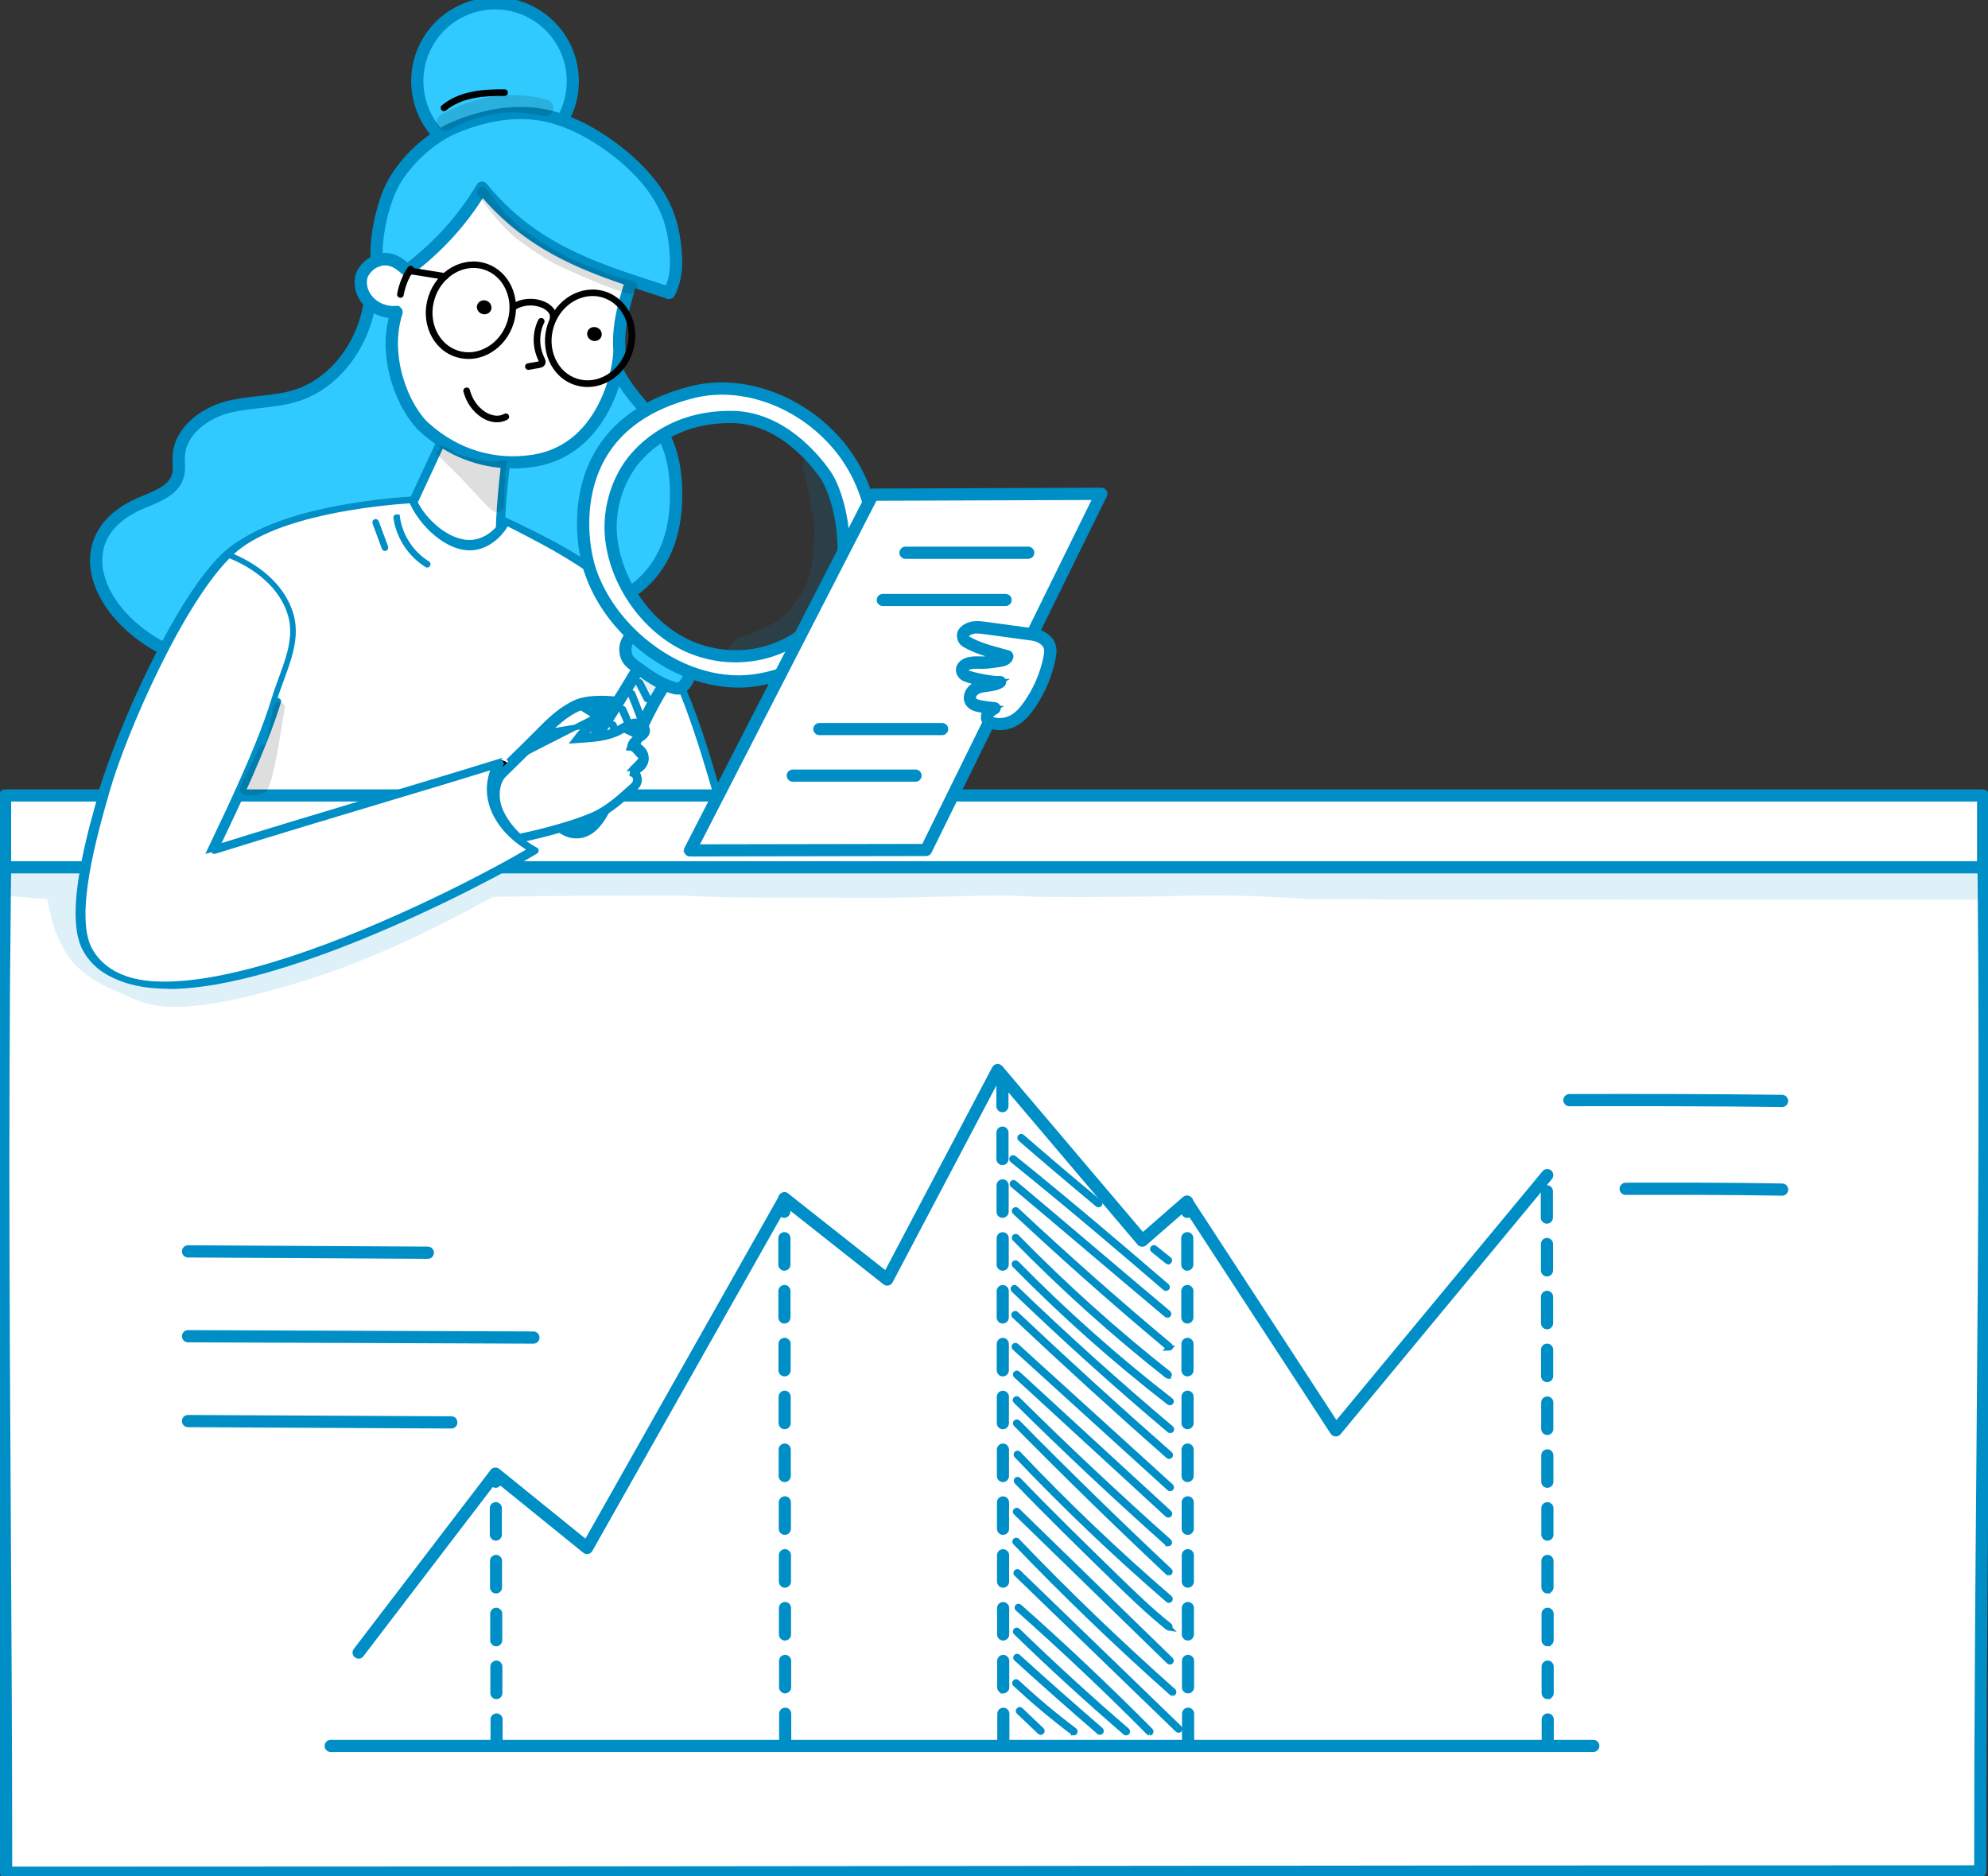 <svg xmlns="http://www.w3.org/2000/svg" width="355" height="335" viewBox="0 0 355 335" fill="none"><rect x="0" y="0" width="355" height="335" fill="#333333" stroke="none"/><g clip-path="url(#clip0_1177_2849)"><path d="M66.249 51.402C66.035 59.609 60.851 67.9 53.343 70.488C49.255 71.896 44.857 71.622 40.686 72.683C36.515 73.745 32.165 76.93 31.915 81.403C31.855 82.537 32.07 83.682 31.796 84.791C31.069 87.761 27.613 88.763 24.895 89.956C10.547 96.267 17.9 111.953 32.475 117.25C38.994 119.624 41.842 120.029 48.778 119.027C55.631 118.037 61.995 114.1 66.941 108.888C71.886 103.675 75.521 97.257 78.429 90.612C81.778 82.954 84.269 74.473 82.815 66.361C81.361 58.249 74.925 50.83 66.237 51.414L66.249 51.402Z" fill="#31CAFF" stroke="#008EC6"></path><path d="M42.903 120.124C39.352 120.124 36.599 119.373 32.285 117.81C23.406 114.578 16.804 107.277 16.577 100.442C16.422 95.706 19.294 91.781 24.669 89.419C25.051 89.252 25.456 89.085 25.849 88.918C28.221 87.94 30.676 86.926 31.224 84.66C31.379 84.028 31.355 83.371 31.331 82.668C31.319 82.25 31.307 81.821 31.331 81.379C31.593 76.572 36.289 73.208 40.543 72.123C42.426 71.645 44.369 71.431 46.252 71.216C48.552 70.965 50.935 70.703 53.152 69.939C60.184 67.518 65.439 59.716 65.666 51.402C65.666 51.104 65.916 50.853 66.214 50.829C75.474 50.209 81.993 58.321 83.411 66.265C84.662 73.268 83.256 81.081 78.978 90.863C75.581 98.641 71.779 104.677 67.382 109.317C61.959 115.031 55.393 118.693 48.886 119.635C46.526 119.981 44.631 120.148 42.915 120.148L42.903 120.124ZM66.822 51.963C66.381 60.551 60.863 68.52 53.534 71.037C51.198 71.848 48.743 72.111 46.383 72.373C44.548 72.576 42.641 72.779 40.841 73.244C36.992 74.222 32.749 77.204 32.523 81.415C32.499 81.797 32.523 82.191 32.523 82.596C32.547 83.348 32.571 84.123 32.38 84.91C31.689 87.761 28.828 88.942 26.314 89.992C25.921 90.159 25.527 90.314 25.158 90.481C20.176 92.676 17.626 96.1 17.769 100.382C17.983 106.752 24.264 113.611 32.702 116.677C38.994 118.967 41.688 119.445 48.719 118.419C54.964 117.512 61.292 113.981 66.536 108.458C70.838 103.925 74.556 97.996 77.905 90.35C82.088 80.795 83.459 73.196 82.255 66.444C80.956 59.156 75.128 51.7 66.822 51.951V51.963Z" fill="#008EC6" stroke="#008EC6"></path><path d="M103.147 53.155C104.529 51.533 108.045 52.678 107.95 54.73C107.735 59.645 108.438 64.178 112.18 69.414C114.027 72.003 116.494 74.353 118.091 77.013C119.998 80.174 120.57 83.61 120.713 86.938C120.963 93.237 119.557 99.69 114.611 104.187C109.666 108.684 100.501 110.617 93.017 107.408C86.45 104.593 82.72 98.581 82.231 93.034C81.755 87.499 83.96 82.298 86.379 77.359C90.919 68.055 96.652 60.79 103.147 53.155Z" fill="#31CAFF" stroke="#008EC6"></path><path d="M101.037 109.567C98.177 109.567 95.329 109.042 92.778 107.945C86.569 105.285 82.195 99.44 81.647 93.081C81.147 87.296 83.447 82.011 85.842 77.097C90.168 68.234 95.496 61.219 102.694 52.774C103.659 51.64 105.304 51.617 106.519 52.094C107.818 52.607 108.593 53.621 108.545 54.754C108.366 58.941 108.736 63.569 112.669 69.069C113.431 70.13 114.313 71.18 115.183 72.206C116.399 73.637 117.65 75.128 118.604 76.715C120.272 79.494 121.142 82.739 121.309 86.926C121.619 94.596 119.497 100.561 115.005 104.629C111.465 107.838 106.233 109.579 101.037 109.579V109.567ZM103.587 53.537C96.449 61.911 91.169 68.866 86.903 77.622C84.579 82.393 82.338 87.511 82.815 92.986C83.328 98.927 87.427 104.366 93.243 106.871C100.978 110.188 109.82 107.742 114.206 103.758C118.425 99.929 120.415 94.286 120.117 86.974C119.95 83.001 119.152 79.936 117.579 77.323C116.673 75.82 115.445 74.377 114.266 72.969C113.396 71.931 112.49 70.87 111.691 69.76C107.556 63.963 107.163 59.096 107.353 54.706C107.389 53.967 106.71 53.442 106.078 53.191C105.292 52.881 104.171 52.857 103.587 53.549V53.537Z" fill="#008EC6" stroke="#008EC6"></path><path d="M90.473 79.009C89.619 85.449 89.013 91.159 89.001 96.872C83.735 99.232 77.212 97.717 73.523 93.596C73.143 93.166 72.906 92.817 72.899 92.486L72.899 92.486L72.899 92.481C72.891 92.24 72.994 92.009 73.163 91.632L73.164 91.631C75.224 87.209 77.284 82.775 79.344 78.341L79.348 78.333L79.348 78.333C79.653 77.672 79.929 77.126 80.394 76.784C80.752 76.522 81.211 76.398 81.747 76.374C82.284 76.349 82.865 76.427 83.435 76.538L83.436 76.538C85.882 77.008 88.265 77.852 90.473 79.009Z" fill="white" stroke="#008EC6"></path><path d="M72.635 91.391L72.635 91.391L72.638 91.384L78.823 78.083L78.823 78.082C79.129 77.422 79.451 76.746 80.057 76.309L80.059 76.308C81.012 75.612 82.346 75.714 83.552 75.953L83.553 75.953C86.184 76.468 88.71 77.369 91.059 78.644C91.094 78.665 91.108 78.701 91.104 78.729L91.103 78.728L91.103 78.737C90.184 85.613 89.585 91.402 89.597 97.198C89.596 97.223 89.582 97.261 89.535 97.288C87.679 98.169 85.66 98.594 83.637 98.594H83.137V98.597C79.364 98.467 75.657 96.863 73.095 94.003C72.666 93.513 72.333 93.05 72.315 92.507C72.306 92.114 72.457 91.757 72.635 91.391ZM73.223 93.872L73.223 93.872L73.231 93.881C77.094 98.182 83.845 99.614 89.119 97.285L89.416 97.153L89.417 96.828C89.428 91.267 90.009 85.71 90.878 79.118L90.924 78.772L90.614 78.61C88.379 77.443 85.997 76.603 83.517 76.129L83.517 76.129L83.513 76.128C83.058 76.044 82.507 75.953 81.957 75.953C81.356 75.953 80.69 76.052 80.156 76.457C79.571 76.885 79.239 77.613 79.005 78.128C78.999 78.14 78.993 78.152 78.988 78.164C78.988 78.165 78.987 78.165 78.987 78.166L72.806 91.458C72.805 91.459 72.805 91.46 72.805 91.461C72.74 91.596 72.664 91.758 72.606 91.924C72.55 92.087 72.499 92.285 72.507 92.497C72.51 92.81 72.644 93.085 72.775 93.292C72.91 93.507 73.083 93.709 73.223 93.872Z" fill="#008EC6" stroke="#008EC6"></path><path d="M16.661 146.285C19.295 135.465 30.462 108.601 39.793 99.44C46.836 92.533 63.211 89.897 73.436 89.217C75.164 93.487 80.098 98.235 84.555 97.734C86.867 97.471 89.084 95.825 90.478 93.332C98.451 97.388 106.579 101.563 112.812 108.207C121.714 117.715 125.826 132.996 129.544 146.368C120.701 145.998 112.705 146.905 103.862 146.535C99.13 146.332 93.327 145.867 88.595 145.867C73.222 145.867 13.622 158.738 16.661 146.273V146.285Z" fill="white" stroke="#008EC6"></path><path d="M114.074 46.177C112.358 51.402 110.225 56.83 110.606 62.436C110.821 65.49 107.973 80.282 95.316 82.274C88.666 83.324 81.575 81.51 75.879 76.405C72.005 72.933 68.251 63.712 70.838 55.732C67.036 56.054 63.925 52.953 64.485 49.684C64.807 47.811 67.322 45.843 69.479 46.356C71.147 46.761 71.35 46.809 72.446 48.038C74.043 44.364 75.307 40.57 76.057 36.145C81.015 32.387 88.023 31.314 94.792 31.564C97.032 31.648 99.297 31.862 101.454 32.554C107.627 34.534 115.814 40.821 114.051 46.189L114.074 46.177Z" fill="white" stroke="#008EC6"></path><path d="M91.598 83.145C85.699 83.145 80.086 80.962 75.474 76.834C71.66 73.411 67.787 64.524 70.027 56.328C68.24 56.257 66.523 55.493 65.332 54.193C64.14 52.881 63.615 51.199 63.89 49.577C64.08 48.467 64.926 47.298 66.094 46.535C67.227 45.795 68.502 45.521 69.61 45.783C71.016 46.117 71.505 46.248 72.256 46.976C73.817 43.242 74.854 39.747 75.485 36.037C75.509 35.894 75.593 35.763 75.712 35.668C81.337 31.409 89.214 30.753 94.828 30.968C96.746 31.039 99.249 31.218 101.656 31.982C106.054 33.389 111.905 37.171 114.051 41.393C114.944 43.147 115.135 44.817 114.635 46.356C114.42 46.988 114.206 47.632 113.991 48.276C112.454 52.857 110.857 57.581 111.19 62.388C111.453 66.158 108.163 80.842 95.4 82.847C94.124 83.049 92.861 83.145 91.598 83.145ZM70.826 55.136C71.004 55.136 71.171 55.219 71.29 55.362C71.41 55.517 71.445 55.72 71.386 55.911C68.847 63.736 72.661 72.731 76.26 75.963C81.587 80.747 88.321 82.775 95.209 81.689C107.985 79.685 110.154 64.559 110.011 62.472C109.665 57.438 111.298 52.595 112.871 47.907C113.085 47.263 113.3 46.63 113.502 45.998C113.908 44.769 113.741 43.398 112.99 41.93C110.976 37.994 105.458 34.439 101.287 33.103C99.022 32.375 96.615 32.208 94.78 32.137C89.417 31.934 81.933 32.53 76.606 36.467C75.903 40.451 74.758 44.209 72.995 48.264C72.911 48.443 72.744 48.575 72.554 48.61C72.363 48.646 72.16 48.575 72.017 48.42C71.028 47.322 70.969 47.31 69.348 46.916C68.561 46.726 67.62 46.94 66.762 47.501C65.868 48.086 65.213 48.968 65.069 49.767C64.855 51.032 65.272 52.344 66.213 53.382C67.346 54.623 69.05 55.267 70.778 55.124C70.79 55.124 70.814 55.124 70.826 55.124V55.136Z" fill="#008EC6" stroke="#008EC6"></path><path d="M76.082 8.064C79.633 1.252 88.011 -1.384 94.816 2.159C101.621 5.714 104.255 14.1 100.715 20.911C97.164 27.723 88.786 30.359 81.981 26.816C75.176 23.261 72.542 14.875 76.082 8.064Z" fill="#31CAFF" stroke="#008EC6"></path><path d="M88.381 28.987C86.128 28.987 83.84 28.462 81.707 27.353C74.628 23.655 71.875 14.887 75.558 7.802C79.252 0.716 88.011 -2.04 95.09 1.646C102.169 5.344 104.922 14.112 101.24 21.198C98.666 26.148 93.601 28.987 88.381 28.987ZM76.606 8.338C73.222 14.851 75.748 22.904 82.255 26.303C88.762 29.703 96.806 27.162 100.203 20.649C103.588 14.136 101.061 6.084 94.554 2.684C88.047 -0.704 80.003 1.825 76.606 8.338Z" fill="#008EC6" stroke="#008EC6"></path><path d="M72.72 48.264C77.94 44.376 82.648 39.33 86.068 33.496C95.578 45.282 107.639 48.372 119.497 52.296C120.486 50.4 120.832 48.205 120.712 46.01C120.414 40.63 119.378 35.691 113.502 29.906C109.379 25.85 103.265 21.901 97.628 20.673C92.015 19.456 86.366 20.625 81.349 22.689C77.356 24.335 73.173 27.902 70.623 32.029C68.442 35.56 66.976 42.085 67.238 46.606C67.977 46.26 68.883 46.081 70.182 46.547C70.945 46.821 71.874 47.513 72.709 48.288L72.72 48.264Z" fill="#31CAFF" stroke="#008EC6"></path><path d="M119.497 52.893C119.437 52.893 119.378 52.893 119.318 52.869C118.305 52.535 117.304 52.213 116.291 51.879C105.756 48.467 94.875 44.948 86.152 34.534C82.862 39.914 78.358 44.817 73.078 48.754C72.852 48.92 72.53 48.909 72.327 48.718C71.434 47.895 70.611 47.322 70.004 47.095C68.812 46.666 68.073 46.881 67.501 47.143C67.322 47.227 67.12 47.215 66.953 47.107C66.786 47.012 66.678 46.833 66.667 46.63C66.392 41.859 67.918 35.298 70.135 31.707C72.709 27.532 76.928 23.87 81.135 22.14C87.105 19.683 92.695 19.003 97.76 20.1C104.028 21.46 110.213 25.85 113.92 29.488C119.616 35.095 120.975 39.962 121.309 45.986C121.44 48.431 120.999 50.71 120.021 52.583C119.914 52.785 119.712 52.905 119.497 52.905V52.893ZM86.08 32.912C86.259 32.912 86.426 32.995 86.533 33.127C95.126 43.767 106.066 47.31 116.649 50.746C117.495 51.02 118.353 51.294 119.199 51.581C119.926 49.994 120.248 48.086 120.129 46.046C119.867 41.334 119.104 36.252 113.097 30.323C109.51 26.792 103.528 22.546 97.509 21.245C92.683 20.196 87.332 20.864 81.587 23.226C77.655 24.848 73.555 28.415 71.136 32.327C69.181 35.489 67.751 41.346 67.811 45.771C68.633 45.569 69.467 45.64 70.397 45.974C71.207 46.26 72.077 46.916 72.757 47.501C77.976 43.529 82.41 38.59 85.568 33.198C85.663 33.031 85.842 32.924 86.033 32.912C86.044 32.912 86.056 32.912 86.08 32.912Z" fill="#008EC6" stroke="#008EC6"></path><path d="M88.739 75.403C87.821 75.403 86.868 75.105 85.974 74.52C84.4 73.482 83.256 71.848 82.756 69.927C82.672 69.617 82.863 69.295 83.185 69.212C83.495 69.128 83.817 69.319 83.9 69.629C84.329 71.275 85.294 72.659 86.617 73.53C87.058 73.816 88.607 74.699 90.037 73.9C90.324 73.745 90.681 73.84 90.836 74.126C90.991 74.413 90.896 74.771 90.61 74.926C90.037 75.248 89.394 75.403 88.727 75.403H88.739Z" fill="black"></path><path d="M85.21 54.468C85.425 53.812 86.152 53.466 86.843 53.692C87.534 53.919 87.916 54.635 87.713 55.279C87.499 55.935 86.772 56.281 86.081 56.054C85.389 55.828 85.008 55.112 85.21 54.468Z" fill="black"></path><path d="M104.898 59.239C105.113 58.583 105.839 58.237 106.531 58.464C107.222 58.69 107.603 59.406 107.401 60.05C107.186 60.706 106.459 61.052 105.768 60.826C105.077 60.599 104.695 59.883 104.898 59.239Z" fill="black"></path><path d="M94.352 66.05C94.078 66.05 93.827 65.848 93.768 65.561C93.708 65.239 93.923 64.929 94.245 64.882L96.115 64.547C96.115 64.547 96.199 64.536 96.223 64.524C96.199 64.464 96.163 64.392 96.151 64.369C95.031 62.066 95.019 59.358 96.127 57.104C96.27 56.818 96.628 56.698 96.914 56.841C97.2 56.985 97.319 57.342 97.176 57.629C96.223 59.549 96.235 61.875 97.2 63.844C97.331 64.106 97.593 64.655 97.283 65.156C97.021 65.573 96.544 65.657 96.318 65.705L94.447 66.039C94.447 66.039 94.376 66.039 94.34 66.039L94.352 66.05Z" fill="black"></path><path d="M83.661 64.094C82.898 64.094 82.136 63.975 81.385 63.736C79.347 63.08 77.714 61.577 76.796 59.525C75.891 57.486 75.784 55.148 76.499 52.929C77.988 48.324 82.612 45.688 86.795 47.048C88.833 47.704 90.466 49.207 91.384 51.259C92.289 53.298 92.397 55.636 91.681 57.855C90.966 60.074 89.501 61.911 87.57 63.021C86.331 63.736 84.996 64.094 83.661 64.094ZM84.555 47.847C81.576 47.847 78.703 49.994 77.643 53.275C77.011 55.219 77.106 57.259 77.893 59.024C78.68 60.778 80.05 62.042 81.766 62.603C83.482 63.164 85.341 62.937 86.998 61.983C88.678 61.017 89.942 59.418 90.573 57.474C91.205 55.529 91.109 53.489 90.323 51.724C89.536 49.97 88.166 48.706 86.45 48.145C85.83 47.942 85.186 47.847 84.555 47.847Z" fill="black"></path><path d="M104.922 69.104C104.172 69.104 103.409 68.985 102.67 68.746C100.632 68.091 98.999 66.587 98.082 64.536C97.176 62.496 97.069 60.158 97.784 57.939C99.273 53.334 103.897 50.698 108.081 52.058C110.118 52.714 111.751 54.217 112.669 56.269C113.574 58.309 113.682 60.647 112.967 62.866C111.739 66.647 108.402 69.104 104.922 69.104ZM105.816 52.857C102.837 52.857 99.965 54.992 98.904 58.285C98.272 60.229 98.368 62.269 99.154 64.035C99.941 65.788 101.311 67.053 103.027 67.613C106.591 68.77 110.547 66.468 111.835 62.484C112.466 60.539 112.371 58.5 111.584 56.734C110.798 54.981 109.427 53.716 107.711 53.155C107.091 52.953 106.448 52.857 105.816 52.857Z" fill="black"></path><path d="M98.761 57.319C98.761 57.319 98.678 57.319 98.642 57.306C98.32 57.235 98.118 56.925 98.189 56.615C98.308 56.018 97.641 55.362 96.914 55.016C95.412 54.324 93.565 54.396 92.183 55.207C91.897 55.374 91.539 55.279 91.372 54.992C91.205 54.706 91.301 54.348 91.587 54.181C93.291 53.179 95.567 53.084 97.402 53.943C98.558 54.479 99.595 55.589 99.345 56.841C99.285 57.116 99.047 57.306 98.773 57.306L98.761 57.319Z" fill="black"></path><path d="M79.478 49.947C79.478 49.947 79.418 49.947 79.382 49.947L73.376 48.98C73.054 48.933 72.84 48.623 72.888 48.3C72.935 47.978 73.245 47.752 73.567 47.811L79.573 48.778C79.895 48.825 80.109 49.135 80.062 49.458C80.014 49.744 79.764 49.959 79.478 49.959V49.947Z" fill="black"></path><path d="M79.275 19.85C79.109 19.85 78.942 19.778 78.823 19.635C78.62 19.385 78.656 19.015 78.906 18.8C80.324 17.631 82.147 16.808 84.316 16.378C86.259 15.985 88.249 15.937 90.108 15.949C90.43 15.949 90.692 16.212 90.692 16.546C90.692 16.868 90.43 17.13 90.108 17.13C88.309 17.13 86.39 17.166 84.543 17.536C82.565 17.929 80.92 18.669 79.645 19.719C79.537 19.814 79.406 19.85 79.275 19.85Z" fill="black"></path><path d="M71.505 53.155C71.505 53.155 71.433 53.155 71.398 53.155C71.076 53.096 70.862 52.798 70.921 52.475C71.219 50.794 71.874 49.135 72.828 47.716C73.007 47.441 73.376 47.37 73.65 47.549C73.924 47.728 73.996 48.098 73.817 48.372C72.959 49.66 72.363 51.151 72.089 52.69C72.041 52.977 71.791 53.179 71.505 53.179V53.155Z" fill="black"></path><g opacity="0.13"><path d="M98.368 18.168C98.046 17.846 97.581 17.774 97.164 17.655C96.484 17.488 95.793 17.345 95.102 17.249C91.014 16.569 86.819 17.19 82.934 18.538C81.909 18.907 80.932 19.397 79.943 19.838C79.371 20.148 78.656 20.363 78.286 20.924C77.273 22.271 78.966 24.049 80.384 23.142C82.541 21.794 86.653 20.446 89.298 20.232C91.861 19.957 92.445 20.029 94.673 20.315C95.305 20.387 95.948 20.482 96.568 20.613C97.092 20.768 97.676 20.852 98.153 20.518C98.975 20.029 99.082 18.788 98.379 18.144L98.368 18.168Z" fill="black"></path></g><g opacity="0.13"><path d="M113.801 51.139C113.741 50.674 113.384 50.292 112.943 50.173C112.8 50.114 112.013 49.875 111.823 49.839C110.595 49.469 109.344 49.159 108.152 48.694C105.876 47.776 103.54 47 101.371 45.831C98.689 44.567 96.437 43.135 93.613 41.095C91.146 39.222 89.525 37.326 87.475 34.534C87.106 34.093 86.844 33.425 86.212 33.33C85.437 33.21 84.877 34.188 85.366 34.797C87.606 37.851 89.906 40.952 93.017 43.183C94.793 44.519 96.664 45.736 98.594 46.845C100.155 47.68 101.788 48.384 103.409 49.1C105.888 50.149 108.343 51.247 110.917 52.034C111.334 52.177 111.751 52.273 112.168 52.392C112.419 52.44 112.681 52.511 112.931 52.416C113.491 52.309 113.861 51.7 113.789 51.151L113.801 51.139Z" fill="black"></path></g><g opacity="0.13"><path d="M89.966 90.028C89.99 89.55 90.014 89.085 90.038 88.608C90.026 87.701 90.061 86.807 90.192 85.912C90.24 85.053 90.3 84.206 90.347 83.347C90.347 83.252 90.395 83.168 90.443 83.121C90.443 83.061 90.443 82.99 90.443 82.93C90.443 82.727 90.55 82.608 90.693 82.572C90.276 81.999 89.394 82.286 88.727 82.357C88.262 82.405 87.702 82.465 86.725 82.357C85.926 82.31 81.505 81.129 81.159 80.819C80.933 80.616 80.706 80.413 80.492 80.198C79.86 79.983 79.24 79.745 78.644 79.482C78.621 79.566 78.597 79.638 78.573 79.709C78.537 79.805 78.513 79.9 78.466 79.983C78.43 80.043 78.382 80.103 78.335 80.162C78.168 80.389 77.989 80.604 77.834 80.842C77.87 80.902 77.917 80.974 77.965 81.033C79.896 83.013 81.934 84.886 83.793 86.926C84.722 87.952 85.664 88.966 86.605 89.968C87.034 90.374 87.416 90.851 87.928 91.149C87.928 91.149 87.928 91.149 87.916 91.149C87.916 91.149 87.94 91.149 87.94 91.161C87.964 91.161 87.976 91.185 88 91.197C88.035 91.221 88.083 91.244 88.119 91.256C88.178 91.292 88.238 91.316 88.298 91.34C88.298 91.34 88.309 91.34 88.321 91.352C88.429 91.388 88.536 91.423 88.655 91.423C89.096 91.459 89.466 91.244 89.692 90.91C89.787 90.851 89.871 90.779 89.942 90.696C89.954 90.469 89.978 90.242 89.99 90.028H89.966Z" fill="black"></path></g><path d="M95.781 151.724C97.318 149.219 95.578 145.915 95.161 144.638C94.064 141.286 91.097 136.217 89.357 136.336C88.535 137.576 88.427 139.342 88.582 140.821C88.845 143.302 89.619 145.724 90.847 147.883C91.919 149.78 93.433 151.497 95.769 151.724H95.781Z" fill="white"></path><path d="M95.781 152.309C95.781 152.309 95.745 152.309 95.721 152.309C93.552 152.106 91.8 150.758 90.335 148.169C89.071 145.938 88.261 143.421 87.999 140.881C87.88 139.735 87.832 137.576 88.857 136.002C88.964 135.847 89.131 135.751 89.31 135.739C89.346 135.739 89.369 135.739 89.405 135.739C91.693 135.739 94.72 141.37 95.721 144.459C95.781 144.65 95.876 144.877 95.984 145.151C96.603 146.726 97.747 149.672 96.281 152.034C96.174 152.213 95.984 152.309 95.781 152.309ZM89.667 136.968C89.024 138.209 89.083 139.843 89.179 140.749C89.429 143.135 90.192 145.497 91.371 147.585C92.551 149.672 93.862 150.794 95.459 151.08C96.317 149.255 95.435 146.964 94.887 145.569C94.768 145.27 94.673 145.02 94.613 144.817C93.517 141.453 90.966 137.457 89.679 136.968H89.667Z" fill="black"></path><path d="M353.629 334.177C353.629 265.538 355.035 207.194 354.058 142.754C237.04 142.754 118.985 144.137 1.084 143.112C-0.048 208.78 1.084 270.548 1.084 334.404C118.925 334.404 236.372 334.177 353.629 334.177Z" fill="white" stroke="#008EC6"></path><path d="M1.085 335C0.763 335 0.501 334.738 0.501 334.416C0.501 313.123 0.369 291.71 0.25 271.013C0 229.644 -0.25 186.879 0.501 143.1C0.501 142.777 0.763 142.515 1.085 142.515C75.998 143.159 152.104 142.837 225.718 142.515C267.835 142.336 311.394 142.145 354.059 142.145C354.38 142.145 354.642 142.408 354.642 142.73C355.25 182.68 354.94 219.97 354.607 259.442C354.404 283.348 354.202 308.065 354.202 334.153C354.202 334.475 353.939 334.738 353.618 334.738C295.067 334.738 235.443 334.797 177.786 334.857C119.914 334.917 60.065 334.976 1.073 334.976L1.085 335ZM1.668 143.708C0.93 187.272 1.18 229.823 1.43 270.99C1.549 291.507 1.68 312.705 1.68 333.807C60.482 333.807 120.117 333.748 177.798 333.688C235.264 333.628 294.673 333.569 353.034 333.569C353.034 307.695 353.236 283.157 353.439 259.43C353.761 220.148 354.07 183.038 353.475 143.326C311 143.326 267.656 143.517 225.718 143.696C152.306 144.006 76.391 144.34 1.657 143.696L1.668 143.708Z" fill="#008EC6" stroke="#008EC6"></path><g opacity="0.13"><path d="M354.487 157.581C354.309 156.531 354.177 155.47 354.13 154.408C306.424 154.42 248.052 154.492 246.395 154.611C242.641 154.623 238.887 154.563 235.121 154.551C231.045 154.432 226.969 154.098 222.882 154.098C217.876 153.907 212.871 154.026 207.866 154.253C203.623 154.265 199.368 154.313 195.126 154.325C191.288 154.265 187.451 154.42 183.613 154.181C179.049 153.871 174.473 154.038 169.896 154.11C157.371 154.504 144.822 154.48 132.285 154.289C126.564 154.289 120.856 153.68 115.135 153.919C108.271 153.967 101.394 153.895 94.53 153.967C85.925 154.17 77.333 154.229 68.728 154.11C58.813 153.871 48.909 154.694 39.006 154.635C35.574 154.718 32.165 155.1 28.733 155.124C24.3 155.315 19.866 155.172 15.445 155.124C8.342 155.255 5.768 154.575 0.345 154.492C0.345 154.861 0.345 155.231 0.31 155.601C0.548 156.877 0.715 158.154 0.798 159.454C3.17 159.561 5.529 159.883 7.913 159.979C8.235 159.991 8.557 159.991 8.878 160.003C8.914 160.349 8.986 160.707 9.033 161.041C9.486 163.045 9.879 165.073 10.726 166.945C11.393 168.544 12.215 170.071 13.288 171.383C15.552 173.888 18.484 175.534 21.499 176.763C22.357 177.097 23.775 177.932 25.742 178.516C27.756 179.149 29.877 179.316 31.963 179.28C38.899 179.017 45.692 177.157 52.365 175.2C64.772 171.562 76.522 165.908 87.939 159.621C90.859 159.609 93.779 159.573 96.711 159.502C104.934 159.418 113.157 159.442 121.392 159.394C130.604 159.931 139.828 159.764 149.041 159.788C158.169 159.967 167.286 159.597 176.415 159.418C179.693 159.311 182.958 159.549 186.223 159.669C191.264 159.705 196.294 159.705 201.335 159.609C205.923 159.633 210.511 159.466 215.112 159.371C221.058 159.359 226.993 159.585 232.928 159.991C236.003 160.146 304.064 160.194 354.475 160.158C354.475 159.299 354.511 158.44 354.523 157.581H354.487ZM60.326 168.496C54.248 170.56 48.111 172.457 41.854 173.816C36.885 174.747 34.072 175.463 28.673 175.045C25.193 174.425 18.234 171.824 15.576 168.389C15.099 167.757 14.956 164.667 14.682 162.842C14.408 161.339 14.956 160.325 14.873 159.693C17.673 159.74 18.4 160.158 21.201 160.265C26.755 160.42 32.308 160.074 37.862 159.824C45.275 159.86 52.675 159.657 60.088 159.466C66.833 159.49 73.567 159.585 80.312 159.621C73.448 163.188 67.751 165.681 60.338 168.496H60.326Z" fill="#008EC6" stroke="#008EC6"></path></g><path d="M354.13 142.038H0.894V154.873H354.13V142.038Z" fill="white" stroke="#008EC6"></path><path d="M354.13 155.458H0.894C0.572 155.458 0.31 155.195 0.31 154.873V142.038C0.31 141.716 0.572 141.453 0.894 141.453H354.13C354.451 141.453 354.714 141.716 354.714 142.038V154.873C354.714 155.195 354.451 155.458 354.13 155.458ZM1.489 154.277H353.546V142.622H1.489V154.277Z" fill="#008EC6" stroke="#008EC6"></path><path d="M48.931 125.017C46.13 134.31 38.932 148.78 37.586 151.678C57.261 145.547 75.746 140.191 88.7 136.159C85.065 142.946 89.951 148.994 94.933 151.678C84.898 157.822 26.038 188.837 15.276 169.524C11.772 163.249 16.384 147.766 18.363 140.859C21.139 131.101 31.663 106.635 40.601 99C45.642 100.921 50.397 104.571 51.91 109.748C53.4 114.83 50.504 119.792 48.931 125.017Z" fill="white" stroke="#008EC6"></path><path d="M30.056 176.548C27.589 176.548 25.384 176.298 23.454 175.785C19.724 174.807 17.03 172.85 15.421 169.987C11.93 163.713 16.029 149.338 18.234 141.62L18.448 140.881C21.344 130.729 31.891 106.406 40.913 98.08C48.874 90.732 68.013 89.002 73.698 88.644C73.948 88.632 74.175 88.775 74.282 89.002C75.915 92.819 80.479 96.791 84.388 96.386C86.438 96.171 88.404 94.787 89.656 92.676C89.811 92.413 90.144 92.318 90.418 92.449C98.058 96.112 105.959 99.893 112.108 106.072C120.665 114.685 125.027 129.62 128.543 141.62L128.698 142.157C128.793 142.467 128.614 142.801 128.292 142.885C127.983 142.98 127.649 142.801 127.565 142.479L127.411 141.942C124.121 130.693 119.616 115.293 111.274 106.895C105.399 100.99 97.796 97.281 90.395 93.726C88.941 95.897 86.784 97.316 84.531 97.555C80.169 98.008 75.355 94 73.388 89.849C67.358 90.254 49.231 92.02 41.735 98.951C32.869 107.134 22.465 131.159 19.604 141.215L19.39 141.966C17.388 148.981 13.205 163.593 16.47 169.439C17.912 172.015 20.367 173.781 23.764 174.675C42.51 179.59 84.615 157.677 94.447 151.891C89.537 148.873 85.878 143.338 88.285 137.326C82.732 139.044 76.153 141.024 69.205 143.1C59.874 145.891 49.303 149.064 38.446 152.452C38.22 152.523 37.981 152.452 37.826 152.273C37.671 152.094 37.636 151.843 37.731 151.641C37.922 151.247 38.208 150.627 38.589 149.827C40.996 144.805 46.633 133.032 49.041 125.063C49.136 124.753 49.458 124.574 49.78 124.669C50.09 124.765 50.268 125.087 50.173 125.409C47.742 133.473 42.081 145.294 39.662 150.34C39.566 150.555 39.471 150.746 39.376 150.925C49.792 147.692 59.91 144.662 68.872 141.966C76.344 139.724 83.411 137.612 89.203 135.799C89.429 135.727 89.68 135.799 89.835 135.99C89.99 136.169 90.013 136.431 89.894 136.646C86.617 142.777 90.704 148.575 95.889 151.366C96.079 151.462 96.187 151.653 96.198 151.867C96.198 152.082 96.091 152.273 95.912 152.392C92.516 154.468 79.347 161.804 63.938 168.007C49.732 173.721 38.386 176.596 30.068 176.596L30.056 176.548Z" fill="#008EC6"></path><path d="M119.867 120.482C114.706 127.663 112.084 136.36 107.985 144.221C107.031 146.046 105.804 147.978 103.838 148.503C102.098 148.956 100.095 148.026 99.297 146.38C98.653 145.056 98.784 143.469 99.309 142.109C99.833 140.749 100.703 139.556 101.561 138.387C106.459 131.636 111 124.621 115.147 117.369C116.744 118.371 118.341 119.373 119.867 120.506V120.482Z" fill="white" stroke="#008EC6"></path><path d="M102.92 149.207C101.216 149.207 99.512 148.205 98.761 146.63C98.117 145.294 98.117 143.565 98.761 141.895C99.297 140.499 100.167 139.294 101.013 138.125L101.085 138.03C105.959 131.326 110.524 124.264 114.647 117.059C114.73 116.915 114.862 116.82 115.017 116.784C115.171 116.748 115.338 116.772 115.469 116.856C117.054 117.846 118.687 118.872 120.224 120.017C120.487 120.208 120.534 120.578 120.356 120.828C117.114 125.337 114.838 130.562 112.633 135.632C111.346 138.566 110.023 141.608 108.521 144.495C107.508 146.439 106.186 148.503 104.005 149.076C103.659 149.171 103.302 149.207 102.944 149.207H102.92ZM115.362 118.18C111.298 125.242 106.817 132.149 102.038 138.721L101.967 138.817C101.168 139.914 100.334 141.06 99.857 142.312C99.333 143.684 99.321 145.08 99.822 146.117C100.489 147.501 102.217 148.312 103.683 147.931C105.423 147.477 106.567 145.664 107.461 143.946C108.95 141.095 110.261 138.077 111.537 135.155C113.694 130.216 115.922 125.111 119.045 120.613C117.841 119.743 116.59 118.943 115.35 118.168L115.362 118.18Z" fill="#008EC6" stroke="#008EC6"></path><path d="M123.216 118.848C123.383 120.017 123.049 121.246 122.311 122.176C122.06 122.486 121.75 122.785 121.357 122.892C120.976 122.999 120.571 122.904 120.189 122.796C117.758 122.093 115.649 120.566 113.599 119.075C113.015 118.645 112.407 118.204 112.05 117.572C111.775 117.094 111.656 116.522 111.656 115.961C111.656 114.41 112.836 112.812 114.385 112.8C115.196 112.8 115.947 113.206 116.65 113.611C118.557 114.733 120.392 115.985 122.144 117.357C122.787 117.858 123.455 118.454 123.204 118.848H123.216Z" fill="#31CAFF" stroke="#008EC6"></path><path d="M121.011 123.524C120.678 123.524 120.344 123.453 120.046 123.357C117.484 122.617 115.255 120.983 113.277 119.552C112.669 119.11 111.99 118.609 111.561 117.87C111.251 117.333 111.084 116.677 111.084 115.961C111.084 114.196 112.455 112.227 114.397 112.204C115.339 112.18 116.197 112.645 116.971 113.098C118.902 114.231 120.761 115.508 122.525 116.892C123.085 117.333 124.098 118.12 123.836 118.931C123.967 120.196 123.585 121.532 122.787 122.534C122.394 123.023 121.989 123.321 121.524 123.452C121.357 123.5 121.178 123.512 121.011 123.512V123.524ZM114.421 113.396H114.409C113.181 113.396 112.264 114.768 112.264 115.973C112.264 116.474 112.371 116.915 112.574 117.285C112.884 117.81 113.432 118.216 113.968 118.609C115.958 120.053 118.008 121.556 120.368 122.236C120.666 122.319 120.976 122.391 121.214 122.331C121.417 122.272 121.631 122.105 121.857 121.818C122.489 121.019 122.775 119.945 122.632 118.943C122.62 118.848 122.632 118.753 122.656 118.657C122.596 118.55 122.406 118.311 121.786 117.834C120.07 116.486 118.235 115.245 116.352 114.136C115.696 113.754 115.053 113.408 114.409 113.408L114.421 113.396Z" fill="#008EC6" stroke="#008EC6"></path><path d="M105.34 101.754C107.151 107.229 110.81 112.001 115.351 115.544C121.107 120.053 128.639 122.689 135.813 121.317C146.086 119.349 152.355 112.872 154.535 106.883C157.849 97.77 155.942 86.95 149.709 79.518C143.476 72.087 133.024 67.661 123.621 70.023C100.525 75.832 103.528 96.278 105.34 101.754ZM109.165 96.231C108.653 91.746 109.785 87.093 112.3 83.336C114.814 79.578 120.666 74.353 130.712 74.472C139.007 74.568 144.954 81.296 147.409 84.791C148.887 86.891 151.389 93.499 150.46 101.42C149.244 111.905 137.315 120.351 124.634 116.081C116.471 113.325 110.131 104.808 109.153 96.243L109.165 96.231Z" fill="white" stroke="#008EC6"></path><path d="M131.88 122.272C126.171 122.272 120.189 120.089 114.981 116.009C110.083 112.168 106.543 107.301 104.779 101.933C103.433 97.853 102.265 88.942 106.436 81.343C109.653 75.486 115.386 71.478 123.478 69.438C132.642 67.136 143.368 71.025 150.161 79.136C156.549 86.759 158.492 97.722 155.083 107.086C152.986 112.872 146.848 119.802 135.92 121.902C134.597 122.152 133.25 122.283 131.88 122.283V122.272ZM105.899 101.563C107.58 106.633 111.06 111.44 115.72 115.078C121.905 119.922 129.198 121.985 135.717 120.733C146.157 118.729 151.997 112.156 153.999 106.68C157.252 97.722 155.405 87.201 149.279 79.9C142.772 72.134 132.523 68.4 123.788 70.595C116.029 72.552 110.535 76.357 107.484 81.928C103.516 89.169 104.624 97.686 105.911 101.575L105.899 101.563ZM131.403 117.774C129.079 117.774 126.731 117.393 124.443 116.617C116.268 113.862 109.594 105.309 108.569 96.29C108.045 91.698 109.224 86.855 111.799 83.001C113.241 80.842 118.818 73.864 130.378 73.864C130.485 73.864 130.593 73.864 130.712 73.864C139.59 73.959 145.68 81.284 147.885 84.433C149.589 86.867 151.961 93.63 151.043 101.467C150.435 106.645 147.218 111.547 142.427 114.589C139.114 116.689 135.3 117.762 131.403 117.762V117.774ZM109.749 96.159C110.726 104.748 117.066 112.883 124.825 115.508C130.628 117.464 136.814 116.772 141.795 113.599C146.288 110.748 149.303 106.167 149.863 101.336C150.769 93.547 148.266 87.045 146.908 85.113C144.81 82.119 139.018 75.14 130.688 75.045C130.581 75.045 130.473 75.045 130.378 75.045C119.39 75.045 114.134 81.618 112.776 83.658C110.357 87.272 109.248 91.829 109.737 96.159H109.749Z" fill="#008EC6" stroke="#008EC6"></path><path d="M115.6 124.92C115.529 124.92 115.457 124.884 115.421 124.812L114.003 121.997C113.956 121.902 114.003 121.782 114.087 121.735C114.182 121.687 114.301 121.735 114.349 121.818L115.767 124.634C115.815 124.729 115.767 124.848 115.684 124.896C115.66 124.908 115.624 124.92 115.6 124.92Z" fill="#008EC6" stroke="#008EC6"></path><path d="M114.349 128.176C114.265 128.176 114.194 128.129 114.17 128.045C113.681 126.685 113.145 125.325 112.585 123.989C112.537 123.894 112.585 123.775 112.692 123.727C112.787 123.691 112.907 123.727 112.954 123.834C113.514 125.17 114.051 126.542 114.539 127.902C114.575 128.009 114.527 128.117 114.42 128.152C114.396 128.152 114.373 128.152 114.349 128.152V128.176Z" fill="#008EC6" stroke="#008EC6"></path><path d="M112.907 131.624C112.824 131.624 112.74 131.564 112.716 131.481C112.276 129.882 111.692 128.308 110.988 126.805C110.941 126.709 110.988 126.59 111.084 126.542C111.179 126.494 111.298 126.542 111.346 126.638C112.061 128.164 112.645 129.751 113.098 131.373C113.122 131.481 113.062 131.588 112.955 131.612C112.943 131.612 112.919 131.612 112.907 131.612V131.624Z" fill="#008EC6" stroke="#008EC6"></path><path d="M111.239 134.749C111.155 134.749 111.072 134.689 111.048 134.606C110.524 132.9 109.928 131.206 109.26 129.548C109.225 129.453 109.26 129.333 109.368 129.298C109.463 129.262 109.582 129.298 109.618 129.405C110.285 131.063 110.893 132.781 111.418 134.487C111.453 134.594 111.394 134.701 111.286 134.737C111.263 134.737 111.251 134.737 111.227 134.737L111.239 134.749Z" fill="#008EC6" stroke="#008EC6"></path><path d="M109.642 138.912C109.559 138.912 109.475 138.853 109.451 138.769L107.485 132.22C107.449 132.113 107.509 132.005 107.616 131.982C107.723 131.946 107.831 132.005 107.866 132.113L109.833 138.662C109.869 138.769 109.809 138.877 109.702 138.9C109.678 138.9 109.666 138.9 109.642 138.9V138.912Z" fill="#008EC6" stroke="#008EC6"></path><path d="M107.449 142.3C107.365 142.3 107.282 142.24 107.258 142.157L105.506 136.002C105.482 135.894 105.542 135.787 105.637 135.763C105.745 135.727 105.852 135.799 105.876 135.894L107.628 142.05C107.651 142.157 107.592 142.264 107.496 142.288C107.473 142.288 107.461 142.288 107.437 142.288L107.449 142.3Z" fill="#008EC6" stroke="#008EC6"></path><path d="M105.148 146.177C105.065 146.177 104.982 146.117 104.958 146.034L103.242 139.223C103.218 139.115 103.277 139.008 103.385 138.984C103.492 138.96 103.599 139.02 103.623 139.127L105.339 145.939C105.363 146.046 105.303 146.153 105.196 146.177C105.184 146.177 105.16 146.177 105.148 146.177Z" fill="#008EC6" stroke="#008EC6"></path><path d="M102.301 146.249C102.217 146.249 102.134 146.189 102.11 146.106L101.145 142.706C101.121 142.598 101.181 142.491 101.276 142.467C101.383 142.443 101.491 142.503 101.514 142.598L102.48 145.998C102.503 146.105 102.444 146.213 102.349 146.237C102.337 146.237 102.313 146.237 102.301 146.237V146.249Z" fill="#008EC6" stroke="#008EC6"></path><g opacity="0.13"><path d="M131.498 114.935C131.498 114.935 131.534 114.923 131.558 114.911C131.784 114.219 132.476 114.04 133.155 114.017C133.417 113.957 133.453 113.981 133.739 113.921C134.382 113.611 135.36 113.146 136.087 112.836C136.397 112.681 138.411 111.857 139.972 110.593C140.031 110.545 140.079 110.509 140.127 110.462C140.818 109.841 141.45 109.162 142.034 108.446C142.832 107.515 144.572 104.676 144.81 103.495C145.454 101.336 145.549 100.012 145.692 98.366C145.883 96.517 146.038 94.644 145.776 92.807C145.764 92.688 145.74 92.544 145.728 92.461C145.12 89.085 144.929 87.94 144.298 85.041C144.167 84.516 144.036 84.003 143.905 83.479C143.821 83.216 143.845 82.918 143.976 82.667C144.369 81.856 145.668 81.964 145.919 82.834C146.002 82.918 146.062 83.013 146.097 83.144C146.24 83.467 146.383 83.789 146.515 84.123C146.979 84.123 147.468 84.385 147.706 84.91C148.111 85.614 148.445 86.353 148.779 87.093C148.97 87.582 149.22 88.214 149.148 88.763C149.172 88.835 149.184 88.918 149.184 89.002C149.375 90.183 149.458 91.387 149.518 92.58C149.661 93.153 149.792 93.725 149.899 94.31C150.066 95.348 150.459 96.958 150.364 98.962C150.28 100.501 150.209 102.064 149.828 103.567C149.47 104.819 148.981 106.06 148.314 107.193C148.302 107.408 148.207 107.623 148.04 107.79C147.897 107.921 147.754 108.064 147.623 108.207C147.408 108.494 147.17 108.78 146.92 109.042C146.86 109.102 146.801 109.162 146.741 109.221C145.311 111.011 144.131 113.062 142.165 114.315C140.46 115.365 138.494 115.794 136.587 116.307C136.373 116.343 136.17 116.402 135.979 116.45C135.932 116.474 135.884 116.498 135.86 116.51C135.884 116.51 135.92 116.486 135.979 116.462C135.026 116.975 133.941 117.225 132.869 117.345C132.047 117.369 131.832 117.321 131.641 117.273C130.438 116.963 130.402 115.472 131.498 114.959V114.935Z" fill="#008EC6" stroke="#008EC6"></path></g><g opacity="0.13"><path d="M113.885 119.993C114.516 119.969 114.957 120.53 115.529 120.745C115.923 120.924 116.304 121.126 116.685 121.305C117.043 121.52 117.52 121.616 117.77 121.973C118.676 122.987 117.412 124.526 116.233 123.882C115.041 123.321 113.67 122.546 113.337 122.248C113.325 122.248 113.313 122.224 113.301 122.224C112.3 121.627 112.693 120.041 113.885 120.005V119.993Z" fill="#008EC6" stroke="#008EC6"></path></g><path d="M97.064 131.333L97.064 131.333L97.067 131.33C98.988 129.371 100.954 127.494 103.369 126.44C104.522 125.943 106.199 125.823 107.646 125.842C108.326 125.851 108.938 125.89 109.391 125.929L107.745 128.498C107.67 128.517 107.578 128.541 107.472 128.573C107.177 128.659 106.768 128.798 106.304 129.01C105.38 129.431 104.215 130.149 103.309 131.332L102.638 132.209L103.739 132.135L103.74 132.135C106.032 131.981 108.524 131.814 110.682 130.683C110.936 130.552 111.185 130.407 111.421 130.269L111.424 130.268C111.664 130.128 111.892 129.995 112.122 129.875C112.584 129.634 113.016 129.465 113.463 129.426C113.855 129.391 114.311 129.552 114.629 129.829C114.946 130.104 115.042 130.407 114.957 130.672L114.956 130.673C114.853 130.997 114.556 131.217 114.042 131.545C114.02 131.56 113.997 131.574 113.974 131.589C113.536 131.867 112.931 132.251 112.678 132.912L112.439 133.535L113.104 133.589C113.997 133.663 114.787 134.528 114.778 135.436C114.769 136.333 113.959 137.189 113.066 137.244L112.943 138.219C113.157 138.288 113.342 138.471 113.452 138.747C113.563 139.024 113.578 139.348 113.491 139.618C113.406 139.881 113.195 140.149 112.878 140.448C112.723 140.594 112.556 140.736 112.382 140.882L112.362 140.9C112.199 141.037 112.028 141.182 111.874 141.326C109.412 143.602 107.539 144.818 105.935 145.529C101.476 147.487 94.342 149.082 92.772 149.391C92.765 149.387 92.759 149.382 92.752 149.377C92.651 149.304 92.507 149.184 92.33 149.017C91.978 148.685 91.525 148.197 91.06 147.605C90.121 146.412 89.181 144.857 88.882 143.359L88.882 143.358C88.517 141.568 88.793 139.515 89.975 138.322L89.975 138.322L89.977 138.32C90.163 138.129 90.86 137.448 91.772 136.557C92.148 136.189 92.561 135.786 92.99 135.366C94.451 133.936 96.09 132.326 97.054 131.343L97.064 131.333Z" fill="white" stroke="#008EC6"></path><path d="M114.706 135.441C114.694 136.288 113.92 137.111 113.073 137.159L114.706 135.441ZM114.706 135.441C114.706 134.594 113.955 133.759 113.109 133.688M114.706 135.441L113.109 133.688M113.109 133.688C112.93 133.676 112.764 133.568 112.656 133.413C112.561 133.258 112.537 133.067 112.609 132.888M113.109 133.688L112.609 132.888M112.609 132.888C112.87 132.199 113.45 131.83 113.973 131.497L113.979 131.493M112.609 132.888L113.979 131.493M113.979 131.493C114.408 131.218 114.778 130.98 114.885 130.658C114.944 130.467 114.897 130.264 114.742 130.061C114.456 129.703 113.931 129.477 113.491 129.524C112.816 129.583 112.187 129.947 111.526 130.331L113.979 131.493ZM110.761 125.254C110.845 125.433 110.833 125.648 110.726 125.815L90.811 135.954C92.48 134.332 94.995 131.863 96.282 130.55C98.308 128.487 100.345 126.554 102.92 125.433C105.508 124.308 109.96 124.875 110.295 124.918C110.301 124.919 110.305 124.92 110.309 124.92C110.511 124.944 110.678 125.075 110.761 125.254ZM96.638 130.901C98.665 128.836 100.643 126.97 103.119 125.891L96.638 130.901ZM91.16 136.313C92.828 134.69 95.347 132.218 96.638 130.901L108.048 129.011C108.043 129.012 108.038 129.013 108.033 129.014C108.014 129.018 107.991 129.022 107.964 129.029C107.91 129.041 107.836 129.059 107.745 129.084C107.563 129.134 107.311 129.212 107.015 129.326C106.426 129.554 105.65 129.928 104.909 130.517L103.818 131.383C105.208 129.729 107.138 129.109 107.812 128.935L108.001 128.886L108.107 128.721L109.657 126.312L110.106 125.612L109.278 125.543C108.548 125.482 107.485 125.43 106.386 125.485C105.298 125.54 104.128 125.702 103.211 126.095L103.211 126.095L103.209 126.096C100.935 127.086 99.063 128.787 97.275 130.575L97.262 130.547L96.771 131.047C95.724 132.114 93.877 133.92 92.324 135.438C91.956 135.798 91.605 136.141 91.285 136.455C90.488 137.229 89.872 137.833 89.688 138.029C88.255 139.483 88.164 141.815 88.486 143.424L88.486 143.425C88.781 144.894 89.616 146.336 90.437 147.451C91.254 148.56 92.111 149.417 92.514 149.7L92.689 149.823L92.899 149.781C94.582 149.447 101.672 147.852 106.112 145.895C107.983 145.077 109.912 143.701 112.161 141.618C112.295 141.495 112.452 141.361 112.608 141.238L112.615 141.233L112.621 141.227L112.632 141.218C112.852 141.032 113.112 140.814 113.334 140.585C113.553 140.359 113.785 140.075 113.893 139.75L113.894 139.751L113.897 139.739C114.002 139.397 113.986 139.003 113.872 138.667C113.76 138.337 113.516 137.965 113.081 137.827L113.081 137.827L113.076 137.826C113.06 137.821 113.046 137.811 113.034 137.793C113.023 137.774 113.019 137.754 113.021 137.737L113.021 137.734C113.025 137.706 113.036 137.688 113.048 137.677C113.059 137.667 113.073 137.659 113.094 137.659L113.094 137.659L113.102 137.658C113.675 137.626 114.195 137.335 114.566 136.944C114.937 136.552 115.198 136.019 115.206 135.448L115.206 135.448V135.441C115.206 134.873 114.957 134.337 114.595 133.938C114.233 133.539 113.723 133.238 113.151 133.189L113.151 133.189L113.142 133.189C113.142 133.189 113.14 133.189 113.136 133.187C113.132 133.186 113.126 133.183 113.118 133.178C113.105 133.17 113.09 133.158 113.076 133.141C113.071 133.129 113.068 133.119 113.067 133.11C113.066 133.099 113.067 133.088 113.073 133.074L113.073 133.074L113.076 133.066C113.271 132.552 113.703 132.261 114.248 131.914L114.249 131.914L114.255 131.91C114.461 131.778 114.687 131.633 114.875 131.476C115.064 131.316 115.263 131.104 115.359 130.816L115.359 130.816L115.362 130.807C115.483 130.421 115.364 130.052 115.139 129.758L115.139 129.758L115.132 129.749C114.746 129.266 114.061 128.962 113.442 129.027C112.656 129.096 111.941 129.512 111.313 129.876C111.284 129.893 111.255 129.91 111.227 129.926C111.155 129.968 111.086 130.008 111.018 130.047C110.842 130.149 110.679 130.243 110.506 130.334C108.427 131.42 105.992 131.588 103.736 131.744L103.725 131.745C103.708 131.746 103.687 131.741 103.669 131.731C103.65 131.721 103.64 131.708 103.636 131.7C103.629 131.688 103.625 131.671 103.627 131.649C103.628 131.629 103.635 131.612 103.643 131.6C103.656 131.584 103.668 131.567 103.681 131.551L105.265 131.406C106.969 131.25 108.804 130.97 110.398 130.134L110.399 130.134C110.627 130.013 110.875 129.877 111.115 129.726C111.893 129.276 112.582 128.878 113.403 128.806C114.07 128.749 114.824 129.072 115.244 129.597C115.56 129.997 115.637 130.42 115.507 130.81L115.506 130.812C115.331 131.346 114.889 131.653 114.319 132.025L114.312 132.029C114.166 132.119 113.987 132.23 113.829 132.358L113.226 132.852L113.926 133.195C114.771 133.607 115.36 134.49 115.35 135.412H115.35V135.417C115.35 136.274 114.804 137.105 114.03 137.517L113.562 137.767L113.839 138.219C114.12 138.68 114.185 139.279 114.028 139.759L114.028 139.759L114.026 139.766C113.84 140.362 113.31 140.815 112.708 141.33L112.703 141.334C112.702 141.335 112.702 141.335 112.702 141.335C112.679 141.354 112.656 141.374 112.633 141.393C112.506 141.501 112.378 141.608 112.26 141.716L112.26 141.716L112.256 141.719C109.956 143.856 108.012 145.213 106.162 146.03C101.596 148.035 94.188 149.683 92.779 149.948H92.779H92.779H92.779H92.779H92.779H92.779H92.778H92.778H92.778H92.778H92.778H92.778H92.778H92.777H92.777H92.777H92.777H92.777H92.777H92.777H92.776H92.776H92.776H92.776H92.776H92.776H92.776H92.775H92.775H92.775H92.775H92.775H92.775H92.775H92.775H92.774H92.774H92.774H92.774H92.774H92.774H92.773H92.773H92.773H92.773H92.773H92.773H92.773H92.773H92.772H92.772H92.772H92.772H92.772H92.772H92.772H92.771H92.771H92.771H92.771H92.771H92.771H92.771H92.77H92.77H92.77H92.77H92.77H92.77H92.77H92.769H92.769H92.769H92.769H92.769H92.769H92.769H92.769H92.768H92.768H92.768H92.768H92.768H92.768H92.767H92.767H92.767H92.767H92.767H92.767H92.767H92.766H92.766H92.766H92.766H92.766H92.766H92.766H92.766H92.765H92.765H92.765H92.765H92.765H92.765H92.765H92.764H92.764H92.764H92.764H92.764H92.764H92.764H92.763H92.763H92.763H92.763H92.763H92.763H92.763H92.763H92.762H92.762H92.762H92.762H92.762H92.762H92.761H92.761H92.761H92.761H92.761H92.761H92.761H92.76H92.76H92.76H92.76H92.76H92.76H92.76H92.76H92.759H92.759H92.759H92.759H92.759H92.759H92.759H92.758H92.758H92.758H92.758H92.758H92.758H92.758H92.757H92.757H92.757H92.757H92.757H92.757H92.757H92.757H92.756H92.756H92.756H92.756H92.756H92.756H92.755H92.755H92.755H92.755H92.755H92.755H92.755H92.754H92.754H92.754H92.754H92.754H92.656C92.617 149.931 92.57 149.907 92.516 149.876C92.36 149.783 92.167 149.639 91.948 149.443C91.51 149.05 91.004 148.487 90.505 147.823C89.5 146.485 88.587 144.823 88.31 143.455C87.955 141.665 88.143 139.319 89.558 137.881C89.735 137.703 90.339 137.11 91.16 136.313L91.16 136.313ZM108.111 128.97C108.105 128.979 108.082 129 108.049 129.011L103.119 125.891C104.335 125.363 106.044 125.226 107.526 125.238C108.939 125.249 110.074 125.394 110.233 125.414C110.239 125.415 110.243 125.416 110.246 125.416L110.25 125.417C110.267 125.419 110.292 125.431 110.308 125.465C110.321 125.493 110.317 125.525 110.305 125.544L110.305 125.545L108.112 128.969L108.111 128.97Z" fill="#008EC6" stroke="#008EC6"></path><path d="M155.846 88.334L123.216 151.855L165.38 151.772L196.676 88.179L155.846 88.334Z" fill="white" stroke="#008EC6"></path><path d="M123.216 152.44C123.013 152.44 122.823 152.332 122.715 152.154C122.608 151.975 122.596 151.76 122.692 151.581L155.31 88.059C155.405 87.869 155.608 87.737 155.834 87.737L196.664 87.582C196.855 87.582 197.057 87.69 197.164 87.857C197.272 88.036 197.284 88.25 197.188 88.429L165.893 152.022C165.797 152.225 165.595 152.356 165.368 152.356L123.204 152.428L123.216 152.44ZM156.204 88.918L124.181 151.259L165.011 151.187L195.722 88.775L156.192 88.918H156.204Z" fill="#008EC6" stroke="#008EC6"></path><path d="M184.532 113.301C181.66 112.907 178.8 112.514 175.928 112.132C175.236 112.036 174.521 111.941 173.83 112.048C173.139 112.156 172.436 112.478 172.054 113.062C171.876 113.325 171.876 114.196 172.507 114.553C174.855 115.901 177.274 116.45 179.896 117.154C179.765 117.703 179.11 117.906 178.549 117.977C177.286 118.144 176.106 118.371 174.831 118.299C171.744 118.144 171.256 119.671 172.257 120.494C172.781 120.924 176.726 121.818 178.585 121.77C177.906 122.212 177.06 122.319 176.261 122.415C175.451 122.51 174.617 122.641 173.961 123.13C173.318 123.619 172.948 124.586 173.401 125.278C173.747 125.802 174.426 125.993 175.046 126.101C175.904 126.256 176.762 126.375 177.632 126.447C177.25 126.661 176.857 126.888 176.583 127.234C176.309 127.58 176.166 128.057 176.345 128.463C176.547 128.904 177.048 129.095 177.525 129.19C178.704 129.417 179.968 129.226 181.028 128.642C182.172 128.021 183.042 126.995 183.793 125.922C185.581 123.381 186.82 120.458 187.428 117.416C187.535 116.892 187.619 116.343 187.547 115.818C187.356 114.446 185.926 113.492 184.544 113.301H184.532Z" fill="white" stroke="#008EC6"></path><path d="M178.502 129.87C178.132 129.87 177.763 129.834 177.405 129.763C176.595 129.608 176.047 129.25 175.796 128.701C175.534 128.141 175.653 127.425 176.094 126.876C175.701 126.816 175.308 126.757 174.926 126.685C174.176 126.542 173.353 126.315 172.9 125.6C172.257 124.61 172.757 123.297 173.604 122.665C174.092 122.295 174.652 122.104 175.236 121.973C173.711 121.675 172.281 121.269 171.887 120.947C171.28 120.446 171.053 119.731 171.303 119.086C171.482 118.621 172.185 117.572 174.867 117.703C175.832 117.75 176.75 117.619 177.727 117.488C177.977 117.452 178.228 117.416 178.49 117.381C178.49 117.381 178.49 117.381 178.502 117.381C176.333 116.796 174.259 116.224 172.233 115.054C171.828 114.828 171.542 114.434 171.435 113.957C171.327 113.504 171.387 113.027 171.578 112.728C172.019 112.06 172.817 111.595 173.758 111.452C174.545 111.333 175.332 111.452 176.023 111.535L184.627 112.705C186.188 112.919 187.893 114.017 188.131 115.723C188.226 116.367 188.119 116.987 188.012 117.524C187.392 120.637 186.105 123.655 184.282 126.256C183.602 127.222 182.661 128.427 181.314 129.154C180.456 129.62 179.491 129.87 178.514 129.87H178.502ZM178.585 121.186C178.847 121.186 179.074 121.353 179.145 121.603C179.229 121.854 179.121 122.128 178.907 122.272C178.12 122.784 177.191 122.904 176.368 123.011C175.558 123.107 174.831 123.226 174.307 123.619C173.89 123.93 173.627 124.574 173.878 124.967C174.092 125.301 174.64 125.445 175.141 125.54C175.975 125.695 176.821 125.802 177.667 125.874C177.93 125.898 178.144 126.077 178.192 126.339C178.251 126.59 178.132 126.852 177.906 126.983C177.572 127.174 177.226 127.365 177.024 127.628C176.857 127.83 176.797 128.081 176.869 128.236C176.952 128.403 177.226 128.546 177.62 128.63C178.657 128.832 179.789 128.653 180.73 128.141C181.85 127.532 182.685 126.459 183.293 125.6C185.021 123.13 186.248 120.267 186.832 117.321C186.915 116.88 187.011 116.379 186.939 115.925C186.784 114.816 185.533 114.064 184.437 113.909L175.832 112.74C175.189 112.657 174.521 112.561 173.901 112.657C173.294 112.752 172.793 113.027 172.531 113.408C172.507 113.468 172.507 113.897 172.793 114.064C174.783 115.21 176.869 115.758 179.074 116.355C179.395 116.438 179.717 116.522 180.039 116.617C180.349 116.701 180.528 117.011 180.456 117.321C180.337 117.81 179.932 118.418 178.609 118.585C178.359 118.621 178.108 118.657 177.87 118.693C176.845 118.836 175.868 118.979 174.783 118.919C173.115 118.836 172.483 119.277 172.376 119.552C172.281 119.778 172.531 120.005 172.614 120.077C173.091 120.411 176.762 121.258 178.549 121.222C178.549 121.222 178.549 121.222 178.561 121.222L178.585 121.186Z" fill="#008EC6" stroke="#008EC6"></path><path d="M183.614 99.284H161.686C161.364 99.284 161.102 99.022 161.102 98.7C161.102 98.378 161.364 98.115 161.686 98.115H183.614C183.936 98.115 184.198 98.378 184.198 98.7C184.198 99.022 183.936 99.284 183.614 99.284Z" fill="#008EC6" stroke="#008EC6"></path><path d="M179.574 107.718H157.645C157.324 107.718 157.062 107.456 157.062 107.134C157.062 106.812 157.324 106.549 157.645 106.549H179.574C179.896 106.549 180.158 106.812 180.158 107.134C180.158 107.456 179.896 107.718 179.574 107.718Z" fill="#008EC6" stroke="#008EC6"></path><path d="M168.241 130.765H146.312C145.991 130.765 145.729 130.503 145.729 130.18C145.729 129.858 145.991 129.596 146.312 129.596H168.241C168.563 129.596 168.825 129.858 168.825 130.18C168.825 130.503 168.563 130.765 168.241 130.765Z" fill="#008EC6" stroke="#008EC6"></path><path d="M163.498 139.079H141.569C141.248 139.079 140.985 138.817 140.985 138.495C140.985 138.173 141.248 137.91 141.569 137.91H163.498C163.819 137.91 164.082 138.173 164.082 138.495C164.082 138.817 163.819 139.079 163.498 139.079Z" fill="#008EC6" stroke="#008EC6"></path><path d="M76.252 100.829L76.25 100.828C73.313 99.009 71.252 95.87 70.749 92.436L70.749 92.436C70.743 92.393 70.773 92.344 70.828 92.335C70.87 92.329 70.919 92.359 70.928 92.415L71.422 92.342L70.927 92.413C71.413 95.793 73.441 98.88 76.343 100.676L76.346 100.678C76.36 100.686 76.374 100.702 76.38 100.729C76.386 100.757 76.382 100.783 76.37 100.802L76.37 100.802L76.368 100.805C76.367 100.808 76.361 100.816 76.345 100.824C76.329 100.832 76.311 100.836 76.297 100.836C76.263 100.836 76.253 100.829 76.252 100.829L76.252 100.829Z" fill="#008EC6" stroke="#008EC6"></path><path d="M68.665 97.831L68.665 97.831L68.662 97.823L66.996 93.309C66.976 93.246 67.011 93.204 67.039 93.194L67.039 93.194L67.049 93.19C67.07 93.182 67.09 93.183 67.111 93.193C67.133 93.204 67.155 93.224 67.167 93.251L68.829 97.757C68.849 97.817 68.816 97.859 68.789 97.871C68.775 97.875 68.768 97.876 68.765 97.877C68.762 97.877 68.759 97.878 68.753 97.878H68.741C68.721 97.878 68.703 97.872 68.689 97.863C68.677 97.854 68.669 97.844 68.665 97.831Z" fill="#008EC6" stroke="#008EC6"></path><g opacity="0.13"><path d="M44.309 137.72C44.941 136.431 45.501 135.107 46.156 133.831C46.359 133.222 46.895 132.853 47.443 132.841C47.634 132.125 47.801 131.409 47.968 130.693C48.254 129.536 48.397 128.367 48.623 127.198C48.766 126.709 48.707 126.125 49.028 125.719C49.66 124.872 51.15 125.564 50.828 126.566C50.065 131.027 49.148 137.803 47.849 140.905C47.646 141.489 46.978 141.799 46.371 141.728C45.954 142.05 45.31 142.097 44.738 142.038C44.762 142.038 44.798 142.038 44.822 142.038C43.904 142.109 42.903 141.907 42.879 140.845C43.081 139.724 43.809 138.734 44.297 137.708L44.309 137.72Z" fill="black"></path></g><path d="M64.045 295.67C63.926 295.67 63.795 295.635 63.688 295.551C63.426 295.348 63.378 294.979 63.581 294.728L88.011 262.77C88.107 262.639 88.25 262.568 88.405 262.544C88.56 262.532 88.727 262.568 88.846 262.675L104.684 275.499L139.603 213.695C139.686 213.54 139.829 213.444 139.996 213.408C140.163 213.373 140.342 213.408 140.473 213.528L158.242 227.556L177.632 190.791C177.727 190.612 177.894 190.505 178.084 190.481C178.275 190.457 178.466 190.541 178.597 190.684L204.041 220.685L211.537 214.148C211.668 214.041 211.835 213.981 212.002 214.005C212.169 214.029 212.324 214.124 212.419 214.267L238.602 254.408L275.832 209.46C276.035 209.21 276.416 209.174 276.666 209.377C276.917 209.579 276.952 209.961 276.738 210.212L238.995 255.78C238.876 255.923 238.697 255.995 238.506 255.995C238.316 255.995 238.149 255.887 238.042 255.732L211.787 215.496L204.351 221.973C204.231 222.081 204.077 222.129 203.922 222.117C203.767 222.105 203.624 222.033 203.516 221.914L178.251 192.127L158.945 228.749C158.861 228.904 158.718 229.012 158.552 229.047C158.385 229.083 158.206 229.047 158.063 228.928L140.27 214.876L105.34 276.691C105.256 276.847 105.101 276.954 104.934 276.978C104.768 277.014 104.589 276.978 104.458 276.858L88.548 263.975L64.474 295.456C64.355 295.611 64.188 295.682 64.01 295.682L64.045 295.67Z" fill="#008EC6" stroke="#008EC6"></path><path d="M88.678 312.335C88.357 312.335 88.094 312.073 88.094 311.75V307.039C88.082 306.716 88.345 306.454 88.666 306.442C88.988 306.442 89.25 306.705 89.25 307.027V311.739C89.262 312.061 89 312.323 88.678 312.335ZM88.643 302.899C88.321 302.899 88.059 302.637 88.059 302.315V297.603C88.047 297.281 88.309 297.018 88.631 297.006C88.952 297.006 89.215 297.269 89.215 297.591V302.303C89.227 302.625 88.964 302.887 88.643 302.899ZM88.619 293.463C88.297 293.463 88.035 293.201 88.035 292.879V288.167C88.023 287.845 88.285 287.582 88.607 287.571C88.929 287.571 89.191 287.833 89.191 288.155V292.867C89.203 293.189 88.941 293.451 88.619 293.463ZM88.583 284.028C88.261 284.028 87.999 283.765 87.999 283.443V278.731C87.987 278.409 88.249 278.147 88.571 278.135C88.893 278.135 89.155 278.397 89.155 278.719V283.431C89.167 283.753 88.905 284.016 88.583 284.028ZM88.547 274.604C88.225 274.604 87.963 274.341 87.963 274.019V269.307C87.951 268.985 88.214 268.723 88.535 268.711C88.857 268.711 89.119 268.973 89.119 269.295V274.007C89.131 274.329 88.869 274.592 88.547 274.604ZM88.523 265.168C88.202 265.168 87.939 264.906 87.939 264.584V263.379C87.939 263.057 88.202 262.794 88.523 262.782C88.845 262.782 89.107 263.045 89.107 263.367V264.572C89.107 264.894 88.845 265.156 88.523 265.168Z" fill="#008EC6" stroke="#008EC6"></path><path d="M140.211 311.309C139.889 311.309 139.627 311.047 139.627 310.725V306.013C139.627 305.691 139.877 305.428 140.211 305.416C140.532 305.416 140.795 305.679 140.795 306.001V310.713C140.795 311.035 140.544 311.297 140.211 311.309ZM140.199 301.874C139.877 301.874 139.615 301.611 139.615 301.289V296.577C139.615 296.255 139.865 295.993 140.199 295.981C140.52 295.981 140.783 296.243 140.783 296.565V301.277C140.783 301.599 140.532 301.862 140.199 301.874ZM140.175 292.438C139.853 292.438 139.591 292.175 139.591 291.853V287.141C139.591 286.819 139.841 286.557 140.175 286.545C140.497 286.545 140.759 286.807 140.759 287.129V291.841C140.759 292.163 140.509 292.426 140.175 292.438ZM140.163 283.002C139.841 283.002 139.579 282.74 139.579 282.417V277.706C139.579 277.383 139.829 277.121 140.163 277.109C140.485 277.109 140.747 277.371 140.747 277.694V282.406C140.747 282.728 140.497 282.99 140.163 283.002ZM140.151 273.566C139.829 273.566 139.567 273.304 139.567 272.982V268.27C139.567 267.948 139.817 267.685 140.151 267.673C140.473 267.673 140.735 267.936 140.735 268.258V272.97C140.735 273.292 140.485 273.554 140.151 273.566ZM140.127 264.142C139.805 264.142 139.543 263.88 139.543 263.558V258.846C139.543 258.524 139.793 258.261 140.127 258.249C140.449 258.249 140.711 258.512 140.711 258.834V263.546C140.711 263.868 140.461 264.13 140.127 264.142ZM140.115 254.707C139.793 254.707 139.531 254.444 139.531 254.122V249.41C139.531 249.088 139.782 248.826 140.115 248.814C140.437 248.814 140.699 249.076 140.699 249.398V254.11C140.699 254.432 140.449 254.695 140.115 254.707ZM140.103 245.271C139.782 245.271 139.519 245.008 139.519 244.686V239.974C139.519 239.652 139.77 239.39 140.103 239.378C140.425 239.378 140.687 239.64 140.687 239.962V244.674C140.687 244.996 140.437 245.259 140.103 245.271ZM140.079 235.835C139.758 235.835 139.496 235.573 139.496 235.25V230.539C139.496 230.216 139.746 229.954 140.079 229.942C140.401 229.942 140.663 230.205 140.663 230.527V235.239C140.663 235.561 140.413 235.823 140.079 235.835ZM140.068 226.399C139.746 226.399 139.484 226.137 139.484 225.815V221.103C139.484 220.781 139.734 220.518 140.068 220.506C140.389 220.506 140.652 220.769 140.652 221.091V225.803C140.652 226.125 140.401 226.387 140.068 226.399ZM140.056 216.963C139.734 216.963 139.472 216.701 139.472 216.379V213.969C139.472 213.647 139.734 213.385 140.056 213.373C140.377 213.373 140.64 213.635 140.64 213.957V216.367C140.64 216.689 140.377 216.951 140.056 216.963Z" fill="#008EC6" stroke="#008EC6"></path><path d="M179.169 311.309C178.847 311.309 178.585 311.047 178.585 310.725V306.013C178.585 305.691 178.847 305.428 179.169 305.428C179.491 305.428 179.753 305.691 179.753 306.013V310.725C179.753 311.047 179.491 311.309 179.169 311.309ZM179.145 301.873C178.823 301.873 178.561 301.611 178.561 301.289V296.577C178.561 296.255 178.823 295.992 179.145 295.992C179.467 295.992 179.729 296.255 179.729 296.577V301.289C179.729 301.611 179.467 301.873 179.145 301.885V301.873ZM179.133 292.438C178.811 292.438 178.549 292.175 178.549 291.853V287.141C178.549 286.819 178.811 286.557 179.133 286.557C179.455 286.557 179.717 286.819 179.717 287.141V291.853C179.717 292.175 179.455 292.438 179.133 292.438ZM179.121 283.002C178.799 283.002 178.537 282.739 178.537 282.417V277.705C178.537 277.383 178.799 277.121 179.121 277.121C179.443 277.121 179.705 277.383 179.705 277.705V282.417C179.705 282.739 179.443 283.002 179.121 283.002ZM179.109 273.566C178.787 273.566 178.525 273.304 178.525 272.981V268.27C178.525 267.947 178.775 267.685 179.109 267.685C179.431 267.685 179.693 267.947 179.693 268.27V272.981C179.693 273.304 179.443 273.566 179.109 273.566ZM179.097 264.142C178.775 264.142 178.513 263.88 178.513 263.558V258.846C178.513 258.524 178.775 258.261 179.097 258.261C179.419 258.261 179.681 258.524 179.681 258.846V263.558C179.681 263.88 179.419 264.142 179.097 264.142ZM179.085 254.706C178.764 254.706 178.501 254.444 178.501 254.122V249.41C178.501 249.088 178.764 248.825 179.085 248.825C179.407 248.825 179.669 249.088 179.669 249.41V254.122C179.669 254.444 179.407 254.706 179.085 254.706ZM179.073 245.271C178.752 245.271 178.489 245.008 178.489 244.686V239.974C178.489 239.652 178.752 239.39 179.073 239.39C179.395 239.39 179.657 239.652 179.657 239.974V244.686C179.657 245.008 179.395 245.271 179.073 245.271ZM179.062 235.835C178.74 235.835 178.478 235.572 178.478 235.25V230.538C178.478 230.216 178.74 229.954 179.062 229.954C179.383 229.954 179.645 230.216 179.645 230.538V235.25C179.645 235.572 179.383 235.835 179.062 235.835ZM179.05 226.399C178.728 226.399 178.466 226.137 178.466 225.815V221.103C178.466 220.781 178.716 220.518 179.05 220.518C179.371 220.518 179.634 220.781 179.634 221.103V225.815C179.634 226.137 179.383 226.399 179.05 226.399ZM179.038 216.963C178.716 216.963 178.454 216.701 178.454 216.379V211.667C178.454 211.345 178.716 211.082 179.038 211.082C179.359 211.082 179.622 211.345 179.622 211.667V216.379C179.622 216.701 179.359 216.963 179.038 216.963ZM179.014 207.539C178.692 207.539 178.43 207.277 178.43 206.955V202.243C178.43 201.921 178.68 201.658 179.014 201.658C179.336 201.658 179.598 201.921 179.598 202.243V206.955C179.598 207.277 179.348 207.539 179.014 207.539ZM179.002 198.104C178.68 198.104 178.418 197.841 178.418 197.519V192.807C178.418 192.485 178.68 192.223 179.002 192.223C179.324 192.223 179.586 192.485 179.586 192.807V197.519C179.586 197.841 179.324 198.104 179.002 198.104Z" fill="#008EC6" stroke="#008EC6"></path><path d="M212.157 311.309C211.835 311.309 211.573 311.047 211.573 310.725V306.013C211.573 305.691 211.823 305.428 212.157 305.416C212.479 305.416 212.741 305.679 212.741 306.001V310.713C212.741 311.035 212.491 311.297 212.157 311.309ZM212.145 301.873C211.823 301.873 211.561 301.611 211.561 301.289V296.577C211.561 296.255 211.811 295.992 212.145 295.98C212.467 295.98 212.729 296.243 212.729 296.565V301.277C212.729 301.599 212.479 301.861 212.145 301.873ZM212.121 292.438C211.799 292.438 211.537 292.175 211.537 291.853V287.141C211.537 286.819 211.787 286.557 212.121 286.545C212.443 286.545 212.705 286.807 212.705 287.129V291.841C212.705 292.163 212.455 292.426 212.121 292.438ZM212.109 283.002C211.787 283.002 211.525 282.739 211.525 282.417V277.705C211.525 277.383 211.775 277.121 212.109 277.109C212.431 277.109 212.693 277.371 212.693 277.693V282.405C212.693 282.727 212.443 282.99 212.109 283.002ZM212.097 273.566C211.776 273.566 211.513 273.304 211.513 272.981V268.27C211.513 267.947 211.764 267.685 212.097 267.673C212.419 267.673 212.681 267.936 212.681 268.258V272.97C212.681 273.292 212.431 273.554 212.097 273.566ZM212.073 264.142C211.752 264.142 211.489 263.88 211.489 263.558V258.846C211.489 258.524 211.74 258.261 212.073 258.249C212.395 258.249 212.657 258.512 212.657 258.834V263.546C212.657 263.868 212.407 264.13 212.073 264.142ZM212.062 254.706C211.74 254.706 211.478 254.444 211.478 254.122V249.41C211.478 249.088 211.728 248.825 212.062 248.813C212.383 248.813 212.645 249.076 212.645 249.398V254.11C212.645 254.432 212.395 254.694 212.062 254.706ZM212.05 245.271C211.728 245.271 211.466 245.008 211.466 244.686V239.974C211.466 239.652 211.716 239.39 212.05 239.378C212.371 239.378 212.634 239.64 212.634 239.962V244.674C212.634 244.996 212.383 245.259 212.05 245.271ZM212.026 235.835C211.704 235.835 211.442 235.572 211.442 235.25V230.538C211.442 230.216 211.692 229.954 212.026 229.942C212.348 229.942 212.61 230.204 212.61 230.526V235.238C212.61 235.56 212.359 235.823 212.026 235.835ZM212.014 226.399C211.692 226.399 211.43 226.137 211.43 225.814V221.103C211.43 220.78 211.68 220.518 212.014 220.506C212.336 220.506 212.598 220.769 212.598 221.091V225.803C212.598 226.125 212.348 226.387 212.014 226.399ZM212.002 216.963C211.68 216.963 211.418 216.701 211.418 216.379V214.589C211.418 214.267 211.68 213.993 212.002 213.993C212.324 213.993 212.586 214.255 212.586 214.577V216.367C212.586 216.689 212.324 216.951 212.002 216.963Z" fill="#008EC6" stroke="#008EC6"></path><path d="M276.381 312.335C276.059 312.335 275.797 312.073 275.797 311.75V307.039C275.797 306.717 276.047 306.454 276.381 306.442C276.702 306.442 276.964 306.705 276.964 307.027V311.739C276.964 312.061 276.714 312.323 276.381 312.323V312.335ZM276.369 302.899C276.047 302.899 275.785 302.637 275.785 302.315V297.603C275.785 297.281 276.035 297.018 276.369 297.006C276.69 297.006 276.953 297.269 276.953 297.591V302.303C276.953 302.625 276.702 302.887 276.369 302.887V302.899ZM276.357 293.463C276.035 293.463 275.773 293.201 275.773 292.879V288.167C275.773 287.845 276.023 287.582 276.357 287.571C276.678 287.571 276.941 287.833 276.941 288.155V292.867C276.941 293.189 276.69 293.452 276.357 293.452V293.463ZM276.333 284.028C276.011 284.028 275.749 283.765 275.749 283.443V278.731C275.749 278.409 275.999 278.147 276.333 278.135C276.655 278.135 276.917 278.397 276.917 278.719V283.431C276.917 283.753 276.667 284.016 276.333 284.016V284.028ZM276.321 274.604C275.999 274.604 275.737 274.341 275.737 274.019V269.307C275.737 268.985 275.987 268.723 276.321 268.723C276.643 268.723 276.905 268.985 276.905 269.307V274.019C276.905 274.341 276.655 274.604 276.321 274.604ZM276.309 265.168C275.987 265.168 275.725 264.906 275.725 264.584V259.872C275.725 259.55 275.975 259.287 276.309 259.287C276.631 259.287 276.893 259.55 276.893 259.872V264.584C276.893 264.906 276.643 265.168 276.309 265.168ZM276.297 255.732C275.975 255.732 275.713 255.47 275.713 255.148V250.436C275.713 250.114 275.963 249.851 276.297 249.851C276.619 249.851 276.881 250.114 276.881 250.436V255.148C276.881 255.47 276.631 255.732 276.297 255.732ZM276.273 246.296C275.951 246.296 275.689 246.034 275.689 245.712V241C275.689 240.678 275.94 240.416 276.273 240.416C276.595 240.416 276.857 240.678 276.857 241V245.712C276.857 246.034 276.607 246.296 276.273 246.296ZM276.261 236.861C275.94 236.861 275.677 236.598 275.677 236.276V231.564C275.677 231.242 275.928 230.98 276.261 230.98C276.583 230.98 276.845 231.242 276.845 231.564V236.276C276.845 236.598 276.595 236.861 276.261 236.861ZM276.249 227.425C275.928 227.425 275.665 227.162 275.665 226.84V222.128C275.665 221.806 275.916 221.544 276.249 221.544C276.571 221.544 276.833 221.806 276.833 222.128V226.84C276.833 227.162 276.559 227.437 276.249 227.425ZM276.226 218.001C275.904 218.001 275.642 217.739 275.642 217.417V212.705C275.642 212.383 275.904 212.12 276.226 212.12C276.547 212.12 276.81 212.383 276.81 212.705V217.417C276.81 217.739 276.559 217.989 276.226 218.001Z" fill="#008EC6" stroke="#008EC6"></path><path d="M284.52 312.335H59.052C58.73 312.335 58.468 312.073 58.468 311.751C58.468 311.428 58.73 311.166 59.052 311.166H284.52C284.842 311.166 285.104 311.428 285.104 311.751C285.104 312.073 284.842 312.335 284.52 312.335Z" fill="#008EC6" stroke="#008EC6"></path><path d="M185.842 309.281C185.842 309.281 185.747 309.257 185.711 309.222L181.957 305.643C181.874 305.571 181.874 305.44 181.957 305.369C182.029 305.285 182.16 305.285 182.231 305.369L185.985 308.947C186.069 309.019 186.069 309.15 185.985 309.222C185.949 309.257 185.89 309.281 185.842 309.281Z" fill="#008EC6" stroke="#008EC6"></path><path d="M191.742 309.353C191.742 309.353 191.658 309.341 191.622 309.317C188.059 306.645 184.591 303.722 181.302 300.669C181.218 300.597 181.218 300.466 181.302 300.394C181.373 300.311 181.504 300.311 181.576 300.394C184.853 303.448 188.309 306.347 191.861 309.019C191.944 309.078 191.968 309.21 191.897 309.293C191.861 309.341 191.801 309.377 191.742 309.377V309.353Z" fill="#008EC6" stroke="#008EC6"></path><path d="M196.414 309.269C196.414 309.269 196.318 309.258 196.283 309.222C191.337 304.951 186.355 300.549 181.493 296.136C181.409 296.064 181.409 295.933 181.481 295.861C181.552 295.778 181.684 295.778 181.755 295.849C186.617 300.263 191.599 304.665 196.545 308.935C196.628 309.007 196.64 309.126 196.569 309.21C196.533 309.257 196.473 309.281 196.426 309.281L196.414 309.269Z" fill="#008EC6" stroke="#008EC6"></path><path d="M201.097 309.377C201.097 309.377 201.001 309.365 200.966 309.329C194.327 303.603 187.749 297.603 181.433 291.46C181.349 291.388 181.349 291.257 181.433 291.185C181.504 291.102 181.635 291.102 181.707 291.185C188.023 297.317 194.59 303.317 201.228 309.031C201.311 309.102 201.323 309.222 201.252 309.305C201.216 309.353 201.156 309.377 201.109 309.377H201.097Z" fill="#008EC6" stroke="#008EC6"></path><path d="M205.304 309.389C205.304 309.389 205.208 309.365 205.161 309.329C197.605 301.718 189.728 294.275 181.743 287.201C181.659 287.129 181.659 287.01 181.731 286.927C181.802 286.843 181.922 286.843 182.005 286.915C189.99 293.988 197.879 301.444 205.435 309.055C205.506 309.126 205.506 309.257 205.435 309.329C205.399 309.365 205.352 309.389 205.292 309.389H205.304Z" fill="#008EC6" stroke="#008EC6"></path><path d="M210.452 308.911C210.452 308.911 210.357 308.888 210.321 308.852L181.528 281.01C181.445 280.938 181.445 280.807 181.528 280.735C181.6 280.652 181.731 280.652 181.802 280.735L210.595 308.577C210.679 308.649 210.679 308.78 210.595 308.852C210.56 308.888 210.5 308.911 210.452 308.911Z" fill="#008EC6" stroke="#008EC6"></path><path d="M209.392 302.327C209.392 302.327 209.297 302.315 209.261 302.279C199.655 293.762 190.264 284.72 181.326 275.403C181.255 275.32 181.255 275.2 181.326 275.129C181.41 275.057 181.529 275.057 181.6 275.129C190.526 284.445 199.929 293.487 209.511 301.981C209.595 302.052 209.595 302.172 209.523 302.255C209.487 302.303 209.428 302.327 209.38 302.327H209.392Z" fill="#008EC6" stroke="#008EC6"></path><path d="M208.903 296.732C208.903 296.732 208.807 296.708 208.772 296.672L181.421 270.059C181.338 269.987 181.338 269.856 181.421 269.785C181.492 269.701 181.624 269.701 181.695 269.785L209.046 296.398C209.129 296.47 209.129 296.601 209.046 296.672C209.01 296.708 208.951 296.732 208.903 296.732Z" fill="#008EC6" stroke="#008EC6"></path><path d="M208.712 290.66C208.712 290.66 208.629 290.648 208.593 290.612C205.232 287.952 202.086 284.887 199.035 281.928C193.255 276.298 187.285 270.476 181.576 264.536C181.505 264.452 181.505 264.333 181.576 264.261C181.66 264.19 181.779 264.19 181.85 264.261C187.547 270.19 193.517 276.011 199.297 281.642C202.336 284.6 205.471 287.654 208.82 290.302C208.903 290.374 208.915 290.493 208.855 290.577C208.82 290.624 208.76 290.648 208.7 290.648L208.712 290.66Z" fill="#008EC6" stroke="#008EC6"></path><path d="M208.737 285.71C208.737 285.71 208.641 285.698 208.605 285.662C199.238 277.586 190.133 268.902 181.553 259.86C181.481 259.776 181.481 259.657 181.553 259.585C181.636 259.514 181.755 259.514 181.827 259.585C190.395 268.628 199.489 277.3 208.856 285.364C208.939 285.435 208.951 285.555 208.88 285.638C208.844 285.686 208.784 285.71 208.737 285.71Z" fill="#008EC6" stroke="#008EC6"></path><path d="M208.713 280.831C208.713 280.831 208.617 280.819 208.582 280.783C199.429 272.182 190.288 263.26 181.434 254.277C181.362 254.194 181.362 254.074 181.434 254.003C181.505 253.931 181.636 253.931 181.708 254.003C190.562 262.985 199.691 271.896 208.844 280.497C208.927 280.568 208.927 280.7 208.844 280.771C208.808 280.807 208.749 280.831 208.701 280.831H208.713Z" fill="#008EC6" stroke="#008EC6"></path><path d="M208.605 275.606C208.605 275.606 208.509 275.594 208.474 275.558C199.285 267.375 190.168 258.822 181.397 250.126C181.326 250.054 181.314 249.923 181.397 249.851C181.469 249.78 181.6 249.768 181.671 249.851C190.442 258.548 199.559 267.089 208.736 275.272C208.819 275.344 208.819 275.463 208.748 275.546C208.712 275.594 208.652 275.618 208.605 275.618V275.606Z" fill="#008EC6" stroke="#008EC6"></path><path d="M208.629 270.488C208.629 270.488 208.533 270.476 208.497 270.441L181.433 245.569C181.349 245.497 181.349 245.366 181.433 245.294C181.504 245.211 181.635 245.211 181.707 245.282L208.772 270.154C208.855 270.226 208.855 270.357 208.772 270.429C208.736 270.476 208.676 270.488 208.629 270.488Z" fill="#008EC6" stroke="#008EC6"></path><path d="M208.951 265.765C208.951 265.765 208.856 265.753 208.82 265.717L181.195 240.618C181.112 240.547 181.112 240.416 181.183 240.344C181.255 240.26 181.386 240.26 181.457 240.332L209.082 265.431C209.166 265.502 209.165 265.633 209.094 265.705C209.058 265.753 208.999 265.765 208.951 265.765Z" fill="#008EC6" stroke="#008EC6"></path><path d="M208.771 260.003C208.771 260.003 208.676 259.991 208.64 259.955C199.392 251.832 190.144 243.398 181.147 234.916C181.063 234.845 181.063 234.714 181.147 234.642C181.218 234.558 181.349 234.558 181.421 234.642C190.406 243.123 199.654 251.545 208.903 259.669C208.986 259.74 208.998 259.86 208.926 259.943C208.891 259.991 208.831 260.015 208.783 260.015L208.771 260.003Z" fill="#008EC6" stroke="#008EC6"></path><path d="M208.986 255.41C208.986 255.41 208.903 255.398 208.855 255.362C199.369 247.37 190.002 238.936 181.016 230.276C180.932 230.204 180.932 230.073 181.016 230.002C181.087 229.918 181.218 229.918 181.29 230.002C190.264 238.65 199.631 247.084 209.105 255.064C209.189 255.136 209.201 255.255 209.129 255.339C209.093 255.386 209.034 255.41 208.974 255.41H208.986Z" fill="#008EC6" stroke="#008EC6"></path><path d="M208.915 250.436C208.915 250.436 208.832 250.424 208.796 250.4C199.143 242.921 189.859 234.666 181.207 225.862C181.135 225.791 181.135 225.659 181.207 225.588C181.278 225.516 181.41 225.516 181.481 225.588C190.121 234.379 199.393 242.622 209.034 250.09C209.118 250.161 209.142 250.281 209.07 250.364C209.034 250.412 208.975 250.436 208.915 250.436Z" fill="#008EC6" stroke="#008EC6"></path><path d="M208.569 245.664C208.569 245.664 208.486 245.652 208.45 245.617C198.94 238.125 189.775 229.894 181.23 221.15C181.159 221.067 181.159 220.948 181.23 220.876C181.314 220.804 181.433 220.804 181.504 220.876C190.049 229.608 199.19 237.827 208.688 245.306C208.772 245.378 208.784 245.497 208.724 245.581C208.688 245.628 208.629 245.652 208.569 245.652V245.664Z" fill="#008EC6" stroke="#008EC6"></path><path d="M208.796 240.678C208.796 240.678 208.712 240.666 208.665 240.63C199.357 232.853 190.133 224.693 181.242 216.379C181.159 216.307 181.159 216.176 181.242 216.104C181.314 216.021 181.445 216.021 181.516 216.104C190.395 224.419 199.619 232.578 208.915 240.344C208.998 240.416 209.01 240.535 208.939 240.618C208.903 240.666 208.843 240.69 208.784 240.69L208.796 240.678Z" fill="#008EC6" stroke="#008EC6"></path><path d="M208.474 234.809C208.474 234.809 208.39 234.797 208.343 234.761C204.052 231.159 199.786 227.544 195.281 223.727C190.633 219.791 185.842 215.723 180.861 211.548C180.777 211.476 180.765 211.357 180.837 211.273C180.909 211.19 181.028 211.178 181.111 211.249C186.093 215.425 190.895 219.492 195.531 223.429C200.036 227.246 204.303 230.861 208.593 234.463C208.676 234.535 208.688 234.654 208.617 234.737C208.581 234.785 208.521 234.809 208.462 234.809H208.474Z" fill="#008EC6" stroke="#008EC6"></path><path d="M208.224 230.026C208.224 230.026 208.129 230.014 208.093 229.978C200.656 223.572 190.824 215.186 180.79 207.11C180.706 207.039 180.694 206.919 180.754 206.836C180.826 206.752 180.945 206.74 181.028 206.8C191.063 214.876 200.895 223.274 208.331 229.68C208.415 229.751 208.427 229.871 208.355 229.954C208.319 230.002 208.26 230.026 208.212 230.026H208.224Z" fill="#008EC6" stroke="#008EC6"></path><path d="M196.187 215.102C196.187 215.102 196.104 215.09 196.056 215.055C190.872 210.736 186.355 206.895 182.232 203.317C182.148 203.245 182.137 203.126 182.208 203.042C182.28 202.959 182.399 202.947 182.482 203.018C186.594 206.597 191.111 210.438 196.295 214.745C196.378 214.816 196.39 214.935 196.318 215.019C196.283 215.067 196.223 215.09 196.164 215.09L196.187 215.102Z" fill="#008EC6" stroke="#008EC6"></path><path d="M208.606 225.266C208.606 225.266 208.522 225.254 208.486 225.218C207.628 224.538 206.782 223.858 205.936 223.166C205.853 223.095 205.841 222.975 205.912 222.892C205.984 222.808 206.103 222.796 206.186 222.868C207.032 223.548 207.879 224.24 208.737 224.908C208.82 224.979 208.832 225.099 208.772 225.182C208.737 225.23 208.677 225.254 208.617 225.254L208.606 225.266Z" fill="#008EC6" stroke="#008EC6"></path><path d="M76.403 224.276L33.571 224.037C33.249 224.037 32.987 223.775 32.987 223.441C32.987 223.119 33.249 222.856 33.571 222.856L76.403 223.095C76.725 223.095 76.987 223.357 76.987 223.691C76.987 224.013 76.725 224.276 76.403 224.276Z" fill="#008EC6" stroke="#008EC6"></path><path d="M95.257 239.425L33.571 239.187C33.249 239.187 32.987 238.924 32.987 238.59C32.987 238.268 33.249 238.006 33.571 238.006L95.257 238.244C95.578 238.244 95.841 238.507 95.841 238.841C95.841 239.163 95.578 239.425 95.257 239.425Z" fill="#008EC6" stroke="#008EC6"></path><path d="M80.598 254.575L33.571 254.337C33.249 254.337 32.987 254.074 32.987 253.74C32.987 253.418 33.249 253.156 33.571 253.156L80.598 253.394C80.92 253.394 81.182 253.657 81.182 253.991C81.182 254.313 80.92 254.575 80.598 254.575Z" fill="#008EC6" stroke="#008EC6"></path><path d="M318.222 197.173C305.626 197.006 292.528 197.006 280.241 197.03C279.919 197.03 279.657 196.768 279.657 196.446C279.657 196.124 279.919 195.861 280.241 195.849C292.528 195.825 305.637 195.825 318.234 195.992C318.556 195.992 318.818 196.267 318.818 196.589C318.818 196.911 318.556 197.173 318.234 197.173H318.222Z" fill="#008EC6" stroke="#008EC6"></path><path d="M318.223 213.003C308.963 212.836 299.322 212.836 290.288 212.86C289.966 212.86 289.704 212.597 289.704 212.275C289.704 211.953 289.966 211.691 290.288 211.679C299.333 211.655 308.975 211.655 318.247 211.822C318.568 211.822 318.831 212.096 318.831 212.418C318.831 212.74 318.557 213.003 318.247 213.003H318.223Z" fill="#008EC6" stroke="#008EC6"></path></g><defs><clipPath id="clip0_1177_2849"><rect width="355" height="335" fill="white"></rect></clipPath></defs></svg>